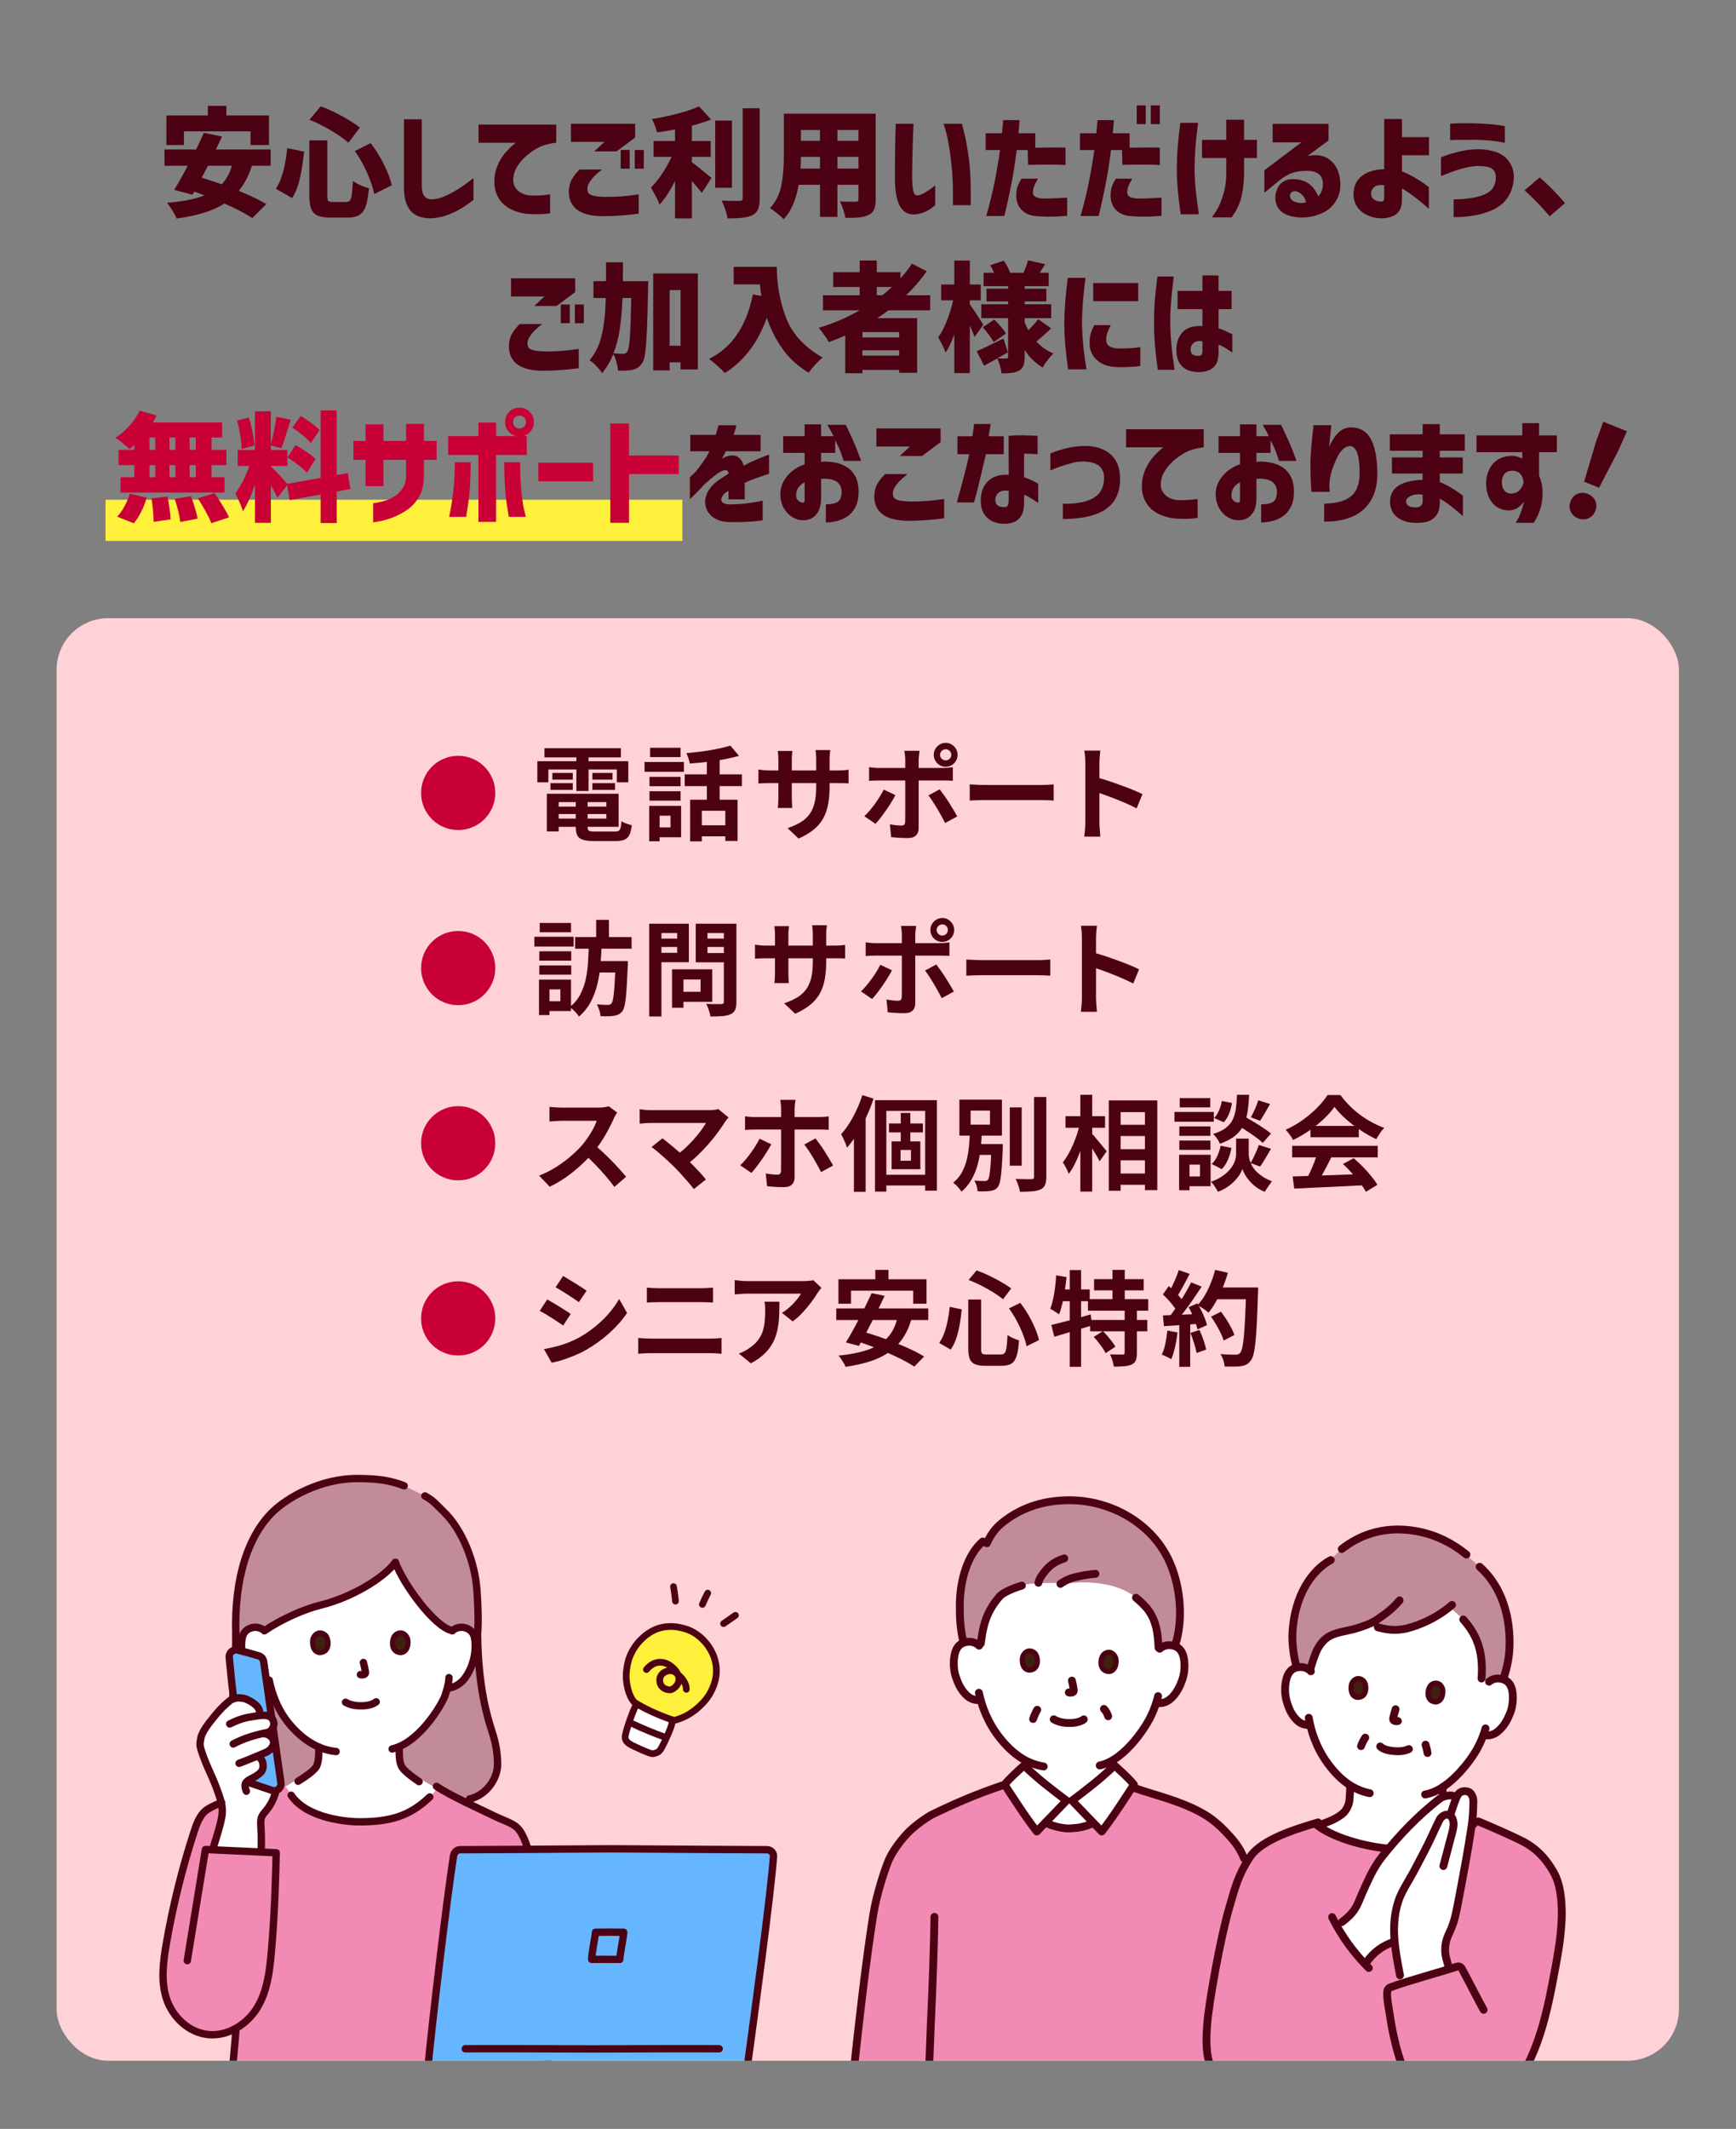<?xml version="1.0" encoding="UTF-8"?>
<svg xmlns="http://www.w3.org/2000/svg" xmlns:xlink="http://www.w3.org/1999/xlink" viewBox="0 0 337.073 413.232">
<rect x="0" y="0" width="337.073" height="413.232" fill="#808080" stroke="none"/>
<defs>
<clipPath id="c">
<rect x="24.719" y="280" width="137.66" height="120" fill="none"/>
</clipPath>
<clipPath id="g">
<rect x="146.247" y="280" width="163.471" height="120" fill="none"/>
</clipPath>
</defs>
<g>
<rect x="10.99" y="120" width="315" height="280" rx="10" ry="10" fill="#ffd2d7"/>
<g>
<path d="M81.763,153.912c0-.992.187-1.925.561-2.8.373-.875.888-1.64,1.544-2.296.655-.656,1.421-1.171,2.296-1.544.874-.373,1.808-.561,2.8-.561s1.925.188,2.8.561,1.641.888,2.296,1.544c.656.656,1.171,1.421,1.544,2.296.374.875.561,1.808.561,2.8s-.187,1.926-.561,2.8c-.373.875-.888,1.641-1.544,2.296-.655.656-1.421,1.171-2.296,1.544-.875.374-1.808.561-2.8.561s-1.926-.187-2.8-.561c-.875-.373-1.641-.888-2.296-1.544-.656-.655-1.171-1.421-1.544-2.296-.374-.874-.561-1.808-.561-2.8Z" fill="#c90035"/>
<path d="M104.334,147.752h17.66v4.1h-2.22v-2.5h-13.3v2.5h-2.141v-4.1ZM105.714,145.231h14.841v1.78h-14.841v-1.78ZM106.174,154.071h2.301v7.32h-2.301v-7.32ZM106.874,152.012h4.34v1.32h-4.34v-1.32ZM107.254,150.031h3.96v1.301h-3.96v-1.301ZM107.374,154.071h12.74v6.421h-12.74v-1.601h10.36v-3.2h-10.36v-1.62ZM107.374,156.571h11.34v1.44h-11.34v-1.44ZM111.794,154.972h2.301v5.58c0,.373.09.61.27.71s.57.15,1.17.15h3.82c.333,0,.586-.047.76-.141.173-.093.3-.286.38-.58.08-.293.141-.72.18-1.279.24.159.557.313.95.46s.743.246,1.05.3c-.093.8-.246,1.423-.46,1.87-.213.446-.529.76-.949.939-.42.181-.997.271-1.73.271h-4.2c-.906,0-1.62-.08-2.14-.24-.521-.16-.884-.434-1.09-.82-.207-.387-.311-.926-.311-1.62v-5.6ZM111.914,145.952h2.36v7.579h-2.36v-7.579ZM115.014,150.031h3.92v1.301h-3.92v-1.301ZM115.014,152.012h4.399v1.32h-4.399v-1.32Z" fill="#4c0213"/>
<path d="M125.15,147.912h7.641v1.899h-7.641v-1.899ZM126.051,156.432h2.02v6.86h-2.02v-6.86ZM126.11,150.792h6.04v1.819h-6.04v-1.819ZM126.11,153.592h6.04v1.82h-6.04v-1.82ZM126.23,145.151h5.92v1.801h-5.92v-1.801ZM127.31,156.432h4.94v6.08h-4.94v-1.9h2.88v-2.279h-2.88v-1.9ZM132.951,150.312h11.1v2.28h-11.1v-2.28ZM141.81,144.731l1.681,1.98c-.907.267-1.9.5-2.98.7-1.08.199-2.184.363-3.31.489-1.127.127-2.217.23-3.271.311-.04-.28-.127-.62-.26-1.021-.134-.399-.267-.732-.4-1,.761-.066,1.53-.146,2.311-.239.779-.094,1.546-.203,2.3-.33.753-.127,1.463-.267,2.13-.42s1.267-.311,1.8-.471ZM133.991,155.231h9.22v8h-2.38v-5.859h-4.561v5.939h-2.279v-8.08ZM135.531,160.191h6.439v2.141h-6.439v-2.141ZM137.251,146.611h2.479v9.7h-2.479v-9.7Z" fill="#4c0213"/>
<path d="M147.259,149.372c.134.013.307.036.521.069.213.034.46.061.74.08.279.021.586.03.92.03h13.12c.532,0,.966-.013,1.3-.04.333-.026.633-.06.899-.1v2.659c-.213-.026-.5-.043-.859-.05-.36-.006-.808-.01-1.34-.01h-13.12c-.334,0-.637.004-.91.01-.273.007-.514.018-.72.03-.207.014-.391.026-.551.04v-2.72ZM153.859,145.771c-.027.188-.054.438-.08.75-.027.313-.04.664-.04,1.05v7.16c0,.294.007.577.02.851.014.273.023.513.03.72s.017.384.03.53h-2.8c.026-.146.046-.323.06-.53.013-.207.026-.446.04-.72.013-.273.02-.557.02-.851v-7.16c0-.293-.01-.593-.029-.899-.021-.307-.05-.606-.09-.9h2.84ZM161.079,152.672c0,1.24-.09,2.363-.27,3.37-.181,1.007-.49,1.92-.931,2.739-.439.82-1.053,1.558-1.84,2.211-.787.652-1.78,1.246-2.979,1.779l-2.141-2.02c.96-.333,1.79-.707,2.49-1.12s1.276-.923,1.729-1.53c.453-.606.79-1.34,1.011-2.2.22-.859.33-1.902.33-3.13v-5.319c0-.413-.014-.777-.04-1.091-.027-.312-.054-.569-.08-.77h2.859c-.026.2-.057.457-.09.77-.033.313-.05.678-.05,1.091v5.22Z" fill="#4c0213"/>
<path d="M173.848,154.332c-.228.453-.5.939-.82,1.46-.32.52-.663,1.04-1.03,1.56-.366.521-.724,1.004-1.069,1.45-.348.447-.66.816-.94,1.11l-2.16-1.48c.333-.307.677-.67,1.03-1.09s.7-.863,1.04-1.33.653-.934.939-1.4c.287-.466.537-.913.75-1.34l2.261,1.061ZM168.748,148.912c.307.04.627.076.96.109s.66.05.98.05h12.34c.28,0,.61-.013.99-.04.38-.026.71-.06.99-.1v2.62c-.308-.026-.641-.043-1-.05-.36-.007-.681-.01-.961-.01h-12.359c-.294,0-.617.007-.97.02-.354.014-.678.033-.971.06v-2.659ZM178.548,145.731c-.013.094-.033.247-.06.46-.026.214-.054.438-.08.67-.026.233-.04.438-.04.61v13.32c0,.573-.17,1.029-.51,1.37-.34.34-.863.51-1.57.51-.359,0-.727-.007-1.1-.021-.374-.013-.74-.033-1.101-.06-.359-.027-.713-.061-1.06-.1l-.24-2.48c.427.08.844.14,1.25.18.407.04.73.061.971.061.266,0,.453-.057.56-.17s.167-.297.18-.551c0-.119.003-.38.011-.779.006-.4.01-.873.01-1.42v-9.86c0-.267-.021-.583-.061-.95-.04-.366-.08-.63-.12-.79h2.96ZM182.448,153.212c.253.319.537.7.85,1.14.313.44.631.91.95,1.41.32.5.62.987.9,1.46.28.474.52.89.72,1.25l-2.359,1.28c-.214-.427-.457-.887-.73-1.38s-.557-.987-.85-1.48c-.294-.493-.584-.956-.87-1.39-.287-.434-.55-.804-.79-1.11l2.18-1.18ZM181.308,146.512c0-.427.103-.813.31-1.16s.486-.626.84-.84c.354-.213.743-.32,1.17-.32s.813.107,1.16.32c.347.214.623.493.83.84s.311.733.311,1.16-.104.816-.311,1.17-.483.634-.83.84c-.347.207-.733.311-1.16.311s-.816-.104-1.17-.311c-.354-.206-.633-.486-.84-.84s-.31-.743-.31-1.17ZM182.528,146.512c0,.307.106.563.32.77.213.207.473.311.779.311.294,0,.547-.104.761-.311.213-.206.319-.463.319-.77,0-.293-.106-.547-.319-.76-.214-.213-.467-.32-.761-.32-.307,0-.566.107-.779.32-.214.213-.32.467-.32.76Z" fill="#4c0213"/>
<path d="M188.288,152.252c.24.014.547.029.92.05.373.02.764.037,1.17.05.407.014.783.021,1.13.021h10.74c.467,0,.907-.017,1.32-.051.413-.032.753-.056,1.02-.069v3.14c-.227-.013-.566-.033-1.02-.06-.453-.027-.894-.04-1.32-.04h-10.74c-.573,0-1.159.01-1.76.029-.6.021-1.087.044-1.46.07v-3.14Z" fill="#4c0213"/>
<path d="M210.731,159.592v-11.5c0-.347-.018-.747-.05-1.2-.034-.453-.084-.853-.15-1.2h3.12c-.04.348-.08.73-.12,1.15s-.061.837-.061,1.25v11.5c0,.187.007.45.021.79.013.34.04.689.08,1.05s.066.68.08.96h-3.12c.053-.399.1-.867.14-1.399.04-.533.061-1,.061-1.4ZM212.871,150.872c.667.173,1.413.396,2.24.67.826.273,1.66.563,2.5.87s1.63.609,2.37.909c.739.301,1.356.577,1.85.83l-1.14,2.761c-.561-.294-1.181-.591-1.86-.891s-1.37-.59-2.07-.87c-.699-.279-1.387-.54-2.06-.779-.674-.24-1.283-.453-1.83-.641v-2.859Z" fill="#4c0213"/>
<path d="M81.763,187.912c0-.992.187-1.925.561-2.8.373-.875.888-1.64,1.544-2.296.655-.656,1.421-1.171,2.296-1.544.874-.373,1.808-.561,2.8-.561s1.925.188,2.8.561,1.641.888,2.296,1.544c.656.656,1.171,1.421,1.544,2.296.374.875.561,1.808.561,2.8s-.187,1.926-.561,2.8c-.373.875-.888,1.641-1.544,2.296-.655.656-1.421,1.171-2.296,1.544-.875.374-1.808.561-2.8.561s-1.926-.187-2.8-.561c-.875-.373-1.641-.888-2.296-1.544-.656-.655-1.171-1.421-1.544-2.296-.374-.874-.561-1.808-.561-2.8Z" fill="#c90035"/>
<path d="M103.754,181.832h7.62v1.899h-7.62v-1.899ZM104.654,190.151h2.04v6.88h-2.04v-6.88ZM104.714,184.651h6.2v1.82h-6.2v-1.82ZM104.714,187.392h6.2v1.8h-6.2v-1.8ZM104.794,179.151h6.08v1.801h-6.08v-1.801ZM105.814,190.151h5.06v6.101h-5.06v-1.9h3v-2.3h-3v-1.9ZM114.334,183.492h2.48c-.04,1.267-.117,2.547-.23,3.84s-.316,2.547-.609,3.76c-.294,1.213-.724,2.35-1.29,3.41-.567,1.06-1.323,2.003-2.271,2.83-.187-.32-.45-.653-.79-1-.34-.348-.67-.634-.989-.86.866-.693,1.543-1.503,2.029-2.43s.844-1.92,1.07-2.98c.227-1.06.373-2.149.439-3.27.067-1.12.12-2.221.16-3.3ZM111.674,181.892h10.961v2.26h-10.961v-2.26ZM115.595,186.552h4.88v2.22h-4.88v-2.22ZM115.754,178.552h2.48v4.38h-2.48v-4.38ZM119.514,186.552h2.399v.6c0,.16-.007.287-.02.38-.067,1.44-.13,2.674-.19,3.7-.06,1.027-.127,1.88-.2,2.561-.073.68-.166,1.22-.279,1.62-.113.399-.244.692-.391.88-.239.293-.489.5-.75.62-.26.119-.557.206-.89.26-.294.053-.674.083-1.14.09-.467.007-.954-.004-1.46-.03-.014-.333-.087-.717-.221-1.149-.133-.434-.3-.811-.5-1.13.453.04.87.066,1.25.079.38.014.677.021.891.021.159,0,.293-.021.399-.06.106-.04.213-.113.32-.221.133-.16.246-.517.34-1.069.093-.554.177-1.374.25-2.46.073-1.087.137-2.511.19-4.271v-.42Z" fill="#4c0213"/>
<path d="M126.049,179.292h2.381v18.02h-2.381v-18.02ZM127.229,182.191h5v1.62h-5v-1.62ZM127.409,179.292h6.34v7.479h-6.34v-1.819h4.08v-3.841h-4.08v-1.819ZM130.489,188.151h2.22v7.46h-2.22v-7.46ZM131.529,188.151h6.76v6.32h-6.76v-1.96h4.5v-2.38h-4.5v-1.98ZM141.849,179.292v1.819h-4.48v3.881h4.48v1.8h-6.761v-7.5h6.761ZM136.509,182.191h5.04v1.62h-5.04v-1.62ZM140.549,179.292h2.44v15.14c0,.667-.08,1.187-.24,1.561-.16.373-.446.659-.859.859-.428.2-.96.327-1.601.38-.64.054-1.427.08-2.359.08-.014-.24-.067-.507-.16-.8-.094-.293-.193-.59-.301-.89-.106-.301-.227-.557-.359-.771.399.027.8.044,1.2.05.399.007.756.007,1.069,0,.313-.006.537-.01.67-.01.187,0,.317-.036.391-.11.073-.072.109-.196.109-.369v-15.12Z" fill="#4c0213"/>
<path d="M146.598,183.372c.134.013.307.036.521.069.213.034.46.061.74.08.279.021.586.03.92.03h13.12c.532,0,.966-.013,1.3-.04.333-.026.633-.06.899-.1v2.659c-.213-.026-.5-.043-.859-.05-.36-.006-.808-.01-1.34-.01h-13.12c-.334,0-.637.004-.91.01-.273.007-.514.018-.72.03-.207.014-.391.026-.551.04v-2.72ZM153.199,179.771c-.027.188-.054.438-.08.75-.027.313-.04.664-.04,1.05v7.16c0,.294.007.577.02.851.014.273.023.513.03.72s.017.384.03.53h-2.8c.026-.146.046-.323.06-.53.013-.207.026-.446.04-.72.013-.273.02-.557.02-.851v-7.16c0-.293-.01-.593-.029-.899-.021-.307-.05-.606-.09-.9h2.84ZM160.419,186.672c0,1.24-.09,2.363-.27,3.37-.181,1.007-.49,1.92-.931,2.739-.439.82-1.053,1.558-1.84,2.211-.787.652-1.78,1.246-2.979,1.779l-2.141-2.02c.96-.333,1.79-.707,2.49-1.12s1.276-.923,1.729-1.53c.453-.606.79-1.34,1.011-2.2.22-.859.33-1.902.33-3.13v-5.319c0-.413-.014-.777-.04-1.091-.027-.312-.054-.569-.08-.77h2.859c-.026.2-.057.457-.09.77-.033.313-.05.678-.05,1.091v5.22Z" fill="#4c0213"/>
<path d="M173.189,188.332c-.228.453-.5.939-.82,1.46-.32.52-.663,1.04-1.03,1.56-.366.521-.724,1.004-1.069,1.45-.348.447-.66.816-.94,1.11l-2.16-1.48c.333-.307.677-.67,1.03-1.09s.7-.863,1.04-1.33.653-.934.939-1.4c.287-.466.537-.913.75-1.34l2.261,1.061ZM168.089,182.912c.307.04.627.076.96.109s.66.05.98.05h12.34c.28,0,.61-.013.99-.04.38-.026.71-.06.99-.1v2.62c-.308-.026-.641-.043-1-.05-.36-.007-.681-.01-.961-.01h-12.359c-.294,0-.617.007-.97.02-.354.014-.678.033-.971.06v-2.659ZM177.888,179.731c-.013.094-.033.247-.06.46-.026.214-.054.438-.08.67-.026.233-.04.438-.04.61v13.32c0,.573-.17,1.029-.51,1.37-.34.34-.863.51-1.57.51-.359,0-.727-.007-1.1-.021-.374-.013-.74-.033-1.101-.06-.359-.027-.713-.061-1.06-.1l-.24-2.48c.427.08.844.14,1.25.18.407.04.73.061.971.061.266,0,.453-.057.56-.17s.167-.297.18-.551c0-.119.003-.38.011-.779.006-.4.01-.873.01-1.42v-9.86c0-.267-.021-.583-.061-.95-.04-.366-.08-.63-.12-.79h2.96ZM181.789,187.212c.253.319.537.7.85,1.14.313.44.631.91.95,1.41.32.5.62.987.9,1.46.28.474.52.89.72,1.25l-2.359,1.28c-.214-.427-.457-.887-.73-1.38s-.557-.987-.85-1.48c-.294-.493-.584-.956-.87-1.39-.287-.434-.55-.804-.79-1.11l2.18-1.18ZM180.649,180.512c0-.427.103-.813.31-1.16s.486-.626.84-.84c.354-.213.743-.32,1.17-.32s.813.107,1.16.32c.347.214.623.493.83.84s.311.733.311,1.16-.104.816-.311,1.17-.483.634-.83.84c-.347.207-.733.311-1.16.311s-.816-.104-1.17-.311c-.354-.206-.633-.486-.84-.84s-.31-.743-.31-1.17ZM181.869,180.512c0,.307.106.563.32.77.213.207.473.311.779.311.294,0,.547-.104.761-.311.213-.206.319-.463.319-.77,0-.293-.106-.547-.319-.76-.214-.213-.467-.32-.761-.32-.307,0-.566.107-.779.32-.214.213-.32.467-.32.76Z" fill="#4c0213"/>
<path d="M187.629,186.252c.24.014.547.029.92.05.373.02.764.037,1.17.05.407.014.783.021,1.13.021h10.74c.467,0,.907-.017,1.32-.051.413-.032.753-.056,1.02-.069v3.14c-.227-.013-.566-.033-1.02-.06-.453-.027-.894-.04-1.32-.04h-10.74c-.573,0-1.159.01-1.76.029-.6.021-1.087.044-1.46.07v-3.14Z" fill="#4c0213"/>
<path d="M210.071,193.592v-11.5c0-.347-.018-.747-.05-1.2-.034-.453-.084-.853-.15-1.2h3.12c-.04.348-.08.73-.12,1.15s-.061.837-.061,1.25v11.5c0,.187.007.45.021.79.013.34.04.689.08,1.05s.066.68.08.96h-3.12c.053-.399.1-.867.14-1.399.04-.533.061-1,.061-1.4ZM212.211,184.872c.667.173,1.413.396,2.24.67.826.273,1.66.563,2.5.87s1.63.609,2.37.909c.739.301,1.356.577,1.85.83l-1.14,2.761c-.561-.294-1.181-.591-1.86-.891s-1.37-.59-2.07-.87c-.699-.279-1.387-.54-2.06-.779-.674-.24-1.283-.453-1.83-.641v-2.859Z" fill="#4c0213"/>
<path d="M81.763,221.912c0-.992.187-1.925.561-2.8.373-.875.888-1.64,1.544-2.296.655-.656,1.421-1.171,2.296-1.544.874-.373,1.808-.561,2.8-.561s1.925.188,2.8.561,1.641.888,2.296,1.544c.656.656,1.171,1.421,1.544,2.296.374.875.561,1.808.561,2.8s-.187,1.926-.561,2.8c-.373.875-.888,1.641-1.544,2.296-.655.656-1.421,1.171-2.296,1.544-.875.374-1.808.561-2.8.561s-1.926-.187-2.8-.561c-.875-.373-1.641-.888-2.296-1.544-.656-.655-1.171-1.421-1.544-2.296-.374-.874-.561-1.808-.561-2.8Z" fill="#c90035"/>
<path d="M119.834,215.952c-.08.119-.196.307-.35.56-.153.254-.271.487-.35.7-.28.627-.624,1.327-1.03,2.1-.407.773-.867,1.55-1.38,2.33-.514.78-1.058,1.51-1.63,2.19-.747.84-1.57,1.67-2.471,2.489-.899.82-1.847,1.574-2.84,2.261s-2.01,1.276-3.05,1.77l-2.061-2.16c1.08-.413,2.127-.933,3.141-1.56,1.013-.627,1.953-1.307,2.82-2.04.866-.733,1.612-1.446,2.239-2.14.44-.507.856-1.047,1.25-1.62s.743-1.144,1.05-1.71c.307-.567.533-1.091.681-1.57h-6.78c-.28,0-.573.01-.88.03-.307.02-.597.04-.87.06-.273.021-.483.037-.63.05v-2.84c.2.014.446.033.74.061.293.026.59.047.89.06.3.014.55.021.75.021h7.061c.439,0,.843-.027,1.21-.08.366-.054.649-.113.85-.181l1.64,1.221ZM115.354,222.172c.52.413,1.073.894,1.66,1.439.586.547,1.166,1.114,1.739,1.7.573.587,1.104,1.15,1.591,1.69.486.54.896,1.01,1.229,1.41l-2.28,1.979c-.493-.68-1.057-1.387-1.689-2.12-.634-.732-1.3-1.463-2-2.189s-1.41-1.417-2.13-2.07l1.88-1.84Z" fill="#4c0213"/>
<path d="M141.462,216.912c-.146.159-.276.307-.39.439-.113.134-.21.267-.29.4-.399.64-.873,1.333-1.42,2.08-.547.746-1.153,1.5-1.82,2.26s-1.37,1.493-2.109,2.2c-.74.707-1.504,1.347-2.29,1.92l-1.98-1.86c.667-.453,1.297-.956,1.891-1.51.593-.553,1.146-1.116,1.659-1.69.514-.573.971-1.133,1.37-1.68.4-.547.733-1.047,1-1.5h-10.58c-.267,0-.55.007-.85.021-.3.013-.583.033-.85.06-.268.026-.467.047-.601.06v-2.8c.173.014.396.04.67.08s.557.067.851.08c.293.014.553.021.779.021h11.101c.786,0,1.406-.073,1.859-.221l2,1.641ZM130.902,226.492c-.293-.294-.63-.617-1.01-.971-.38-.353-.773-.71-1.181-1.069-.406-.36-.8-.697-1.18-1.011-.38-.312-.724-.576-1.03-.79l2.12-1.699c.267.199.583.446.95.739.366.294.757.613,1.17.96.413.348.833.707,1.26,1.08.427.374.834.74,1.221,1.101.439.427.896.887,1.37,1.38.473.493.926.974,1.359,1.439.434.467.804.9,1.11,1.301l-2.34,1.859c-.28-.373-.637-.81-1.07-1.31s-.89-1.017-1.37-1.55c-.479-.533-.939-1.021-1.38-1.46Z" fill="#4c0213"/>
<path d="M149.762,222.111c-.24.44-.521.92-.84,1.44-.32.52-.664,1.04-1.03,1.56-.367.521-.724,1.004-1.07,1.45-.347.447-.653.817-.92,1.11l-2.18-1.48c.333-.307.677-.67,1.03-1.09.353-.42.699-.863,1.04-1.33.34-.467.652-.933.939-1.399s.537-.913.75-1.341l2.28,1.08ZM144.663,216.691c.293.027.609.058.949.09.34.034.663.051.971.051h12.34c.279,0,.613-.014,1-.04s.713-.061.979-.101v2.62c-.307-.026-.64-.043-1-.05-.359-.007-.68-.01-.96-.01h-12.359c-.294,0-.617.007-.971.02-.354.014-.67.033-.949.061v-2.641ZM154.463,213.492c-.014.093-.037.246-.07.46-.033.213-.06.439-.08.68-.02.24-.03.439-.03.6v13.32c0,.573-.17,1.03-.51,1.37s-.87.51-1.59.51c-.36,0-.727-.007-1.1-.02-.374-.014-.74-.034-1.101-.061-.359-.026-.707-.06-1.04-.1l-.26-2.48c.44.08.86.141,1.26.181.4.04.727.06.98.06.253,0,.433-.057.54-.17.106-.113.166-.297.18-.55,0-.12.003-.38.01-.78s.011-.873.011-1.42v-9.86c0-.267-.021-.58-.061-.939-.04-.36-.073-.627-.1-.8h2.96ZM158.343,220.972c.253.32.536.7.85,1.14.313.44.63.91.95,1.41s.62.987.9,1.46c.279.474.52.891.72,1.25l-2.34,1.28c-.214-.427-.457-.887-.73-1.38s-.557-.986-.85-1.48c-.294-.493-.587-.956-.88-1.39-.294-.434-.561-.803-.8-1.11l2.18-1.18Z" fill="#4c0213"/>
<path d="M167.437,212.571l2.18.681c-.373,1.146-.83,2.303-1.37,3.47s-1.13,2.267-1.77,3.3c-.641,1.033-1.313,1.95-2.021,2.75-.054-.2-.146-.467-.28-.8-.133-.333-.279-.667-.439-1s-.3-.606-.42-.82c.56-.612,1.097-1.326,1.609-2.14.514-.813.983-1.684,1.41-2.61.427-.926.793-1.87,1.101-2.83ZM165.797,218.071l2.261-2.26.02.021v15.5h-2.28v-13.261ZM169.897,213.552h12.02v17.56h-2.28v-15.479h-7.539v15.66h-2.2v-17.74ZM171.037,228.031h9.7v2.08h-9.7v-2.08ZM172.617,218.071h6.58v1.74h-6.58v-1.74ZM173.117,221.552h5.58v5.4h-5.58v-5.4ZM174.857,223.212v2.1h2.02v-2.1h-2.02ZM174.897,216.031h1.859v6.44h-1.859v-6.44Z" fill="#4c0213"/>
<path d="M188.322,219.792h2.34c-.053,1.053-.14,2.116-.26,3.189s-.316,2.113-.59,3.12-.66,1.953-1.16,2.84-1.156,1.677-1.97,2.37c-.174-.293-.413-.606-.72-.939-.308-.334-.607-.601-.9-.801.72-.572,1.286-1.239,1.7-2,.413-.76.727-1.572.939-2.439.214-.866.36-1.753.44-2.66.08-.906.14-1.8.18-2.68ZM186.282,213.452h8.261v6.979h-8.261v-6.979ZM188.463,215.571v2.74h3.76v-2.74h-3.76ZM188.963,222.071h4.6v2.101h-4.6v-2.101ZM192.503,222.071h2.22c-.014.228-.021.41-.021.551v.33c-.066,1.613-.14,2.93-.22,3.949-.08,1.021-.177,1.801-.29,2.341-.113.539-.264.93-.45,1.17-.199.253-.42.433-.659.54-.24.106-.521.18-.841.22-.267.04-.62.066-1.06.08-.44.013-.894.006-1.36-.021-.013-.319-.08-.677-.2-1.069-.119-.394-.267-.73-.439-1.011.413.04.803.067,1.17.08.366.014.637.021.81.021.147,0,.271-.017.37-.05.101-.033.197-.104.29-.21.12-.134.221-.431.3-.891.08-.46.153-1.146.221-2.06.066-.913.12-2.117.16-3.61v-.36ZM196.062,214.952h2.32v11.319h-2.32v-11.319ZM200.782,212.932h2.38v15.46c0,.707-.083,1.247-.25,1.62-.166.373-.456.66-.869.86-.414.187-.954.31-1.62.37-.667.06-1.46.09-2.38.09-.027-.24-.087-.511-.181-.811-.093-.3-.196-.6-.31-.899-.113-.301-.23-.557-.351-.771.653.014,1.273.023,1.86.03s.98.01,1.18.01c.187,0,.323-.036.41-.11.087-.072.13-.203.13-.39v-15.46Z" fill="#4c0213"/>
<path d="M209.648,218.191l1.42.5c-.16.813-.36,1.65-.6,2.511-.24.859-.514,1.699-.82,2.52s-.641,1.587-1,2.3c-.36.714-.74,1.323-1.141,1.83-.106-.333-.273-.717-.5-1.149-.227-.434-.439-.797-.64-1.091.36-.439.707-.953,1.04-1.54.333-.586.644-1.21.93-1.869.287-.66.544-1.334.771-2.021s.406-1.35.54-1.99ZM206.888,216.651h7.68v2.261h-7.68v-2.261ZM209.768,212.512h2.3v18.78h-2.3v-18.78ZM211.908,219.952c.146.133.36.363.64.689.28.327.577.684.891,1.07.312.387.606.743.88,1.069.273.327.463.558.57.69l-1.381,1.94c-.146-.294-.333-.641-.56-1.04-.227-.4-.474-.807-.74-1.221-.267-.413-.523-.807-.77-1.18-.247-.373-.457-.687-.63-.94l1.1-1.079ZM215.288,213.592h9.42v17.42h-2.399v-15.14h-4.721v15.26h-2.3v-17.54ZM216.429,218.332h7.159v2.18h-7.159v-2.18ZM216.429,223.071h7.159v2.16h-7.159v-2.16ZM216.429,227.792h7.159v2.18h-7.159v-2.18Z" fill="#4c0213"/>
<path d="M228.044,215.832h7.641v1.899h-7.641v-1.899ZM228.944,224.151h2.02v6.88h-2.02v-6.88ZM228.984,218.651h6.04v1.82h-6.04v-1.82ZM228.984,221.392h6.04v1.8h-6.04v-1.8ZM229.064,213.151h5.92v1.801h-5.92v-1.801ZM230.024,224.151h5.04v6.101h-5.04v-1.9h2.979v-2.3h-2.979v-1.9ZM241.264,221.012h1.199v3.04c0,.267.04.573.12.92s.217.717.41,1.11.463.779.811,1.16c.347.38.779.746,1.3,1.1.52.354,1.14.67,1.859.95-.199.279-.439.62-.72,1.02-.28.4-.5.74-.66,1.021-.627-.24-1.189-.547-1.689-.92-.5-.374-.931-.771-1.29-1.19-.36-.42-.653-.833-.88-1.24-.228-.406-.387-.763-.48-1.069-.106.307-.283.659-.53,1.06-.246.4-.569.81-.97,1.23-.399.42-.87.812-1.41,1.18-.54.366-1.156.683-1.85.95-.094-.188-.217-.403-.37-.65s-.316-.486-.49-.72c-.173-.233-.333-.431-.479-.59.772-.267,1.437-.58,1.99-.94.553-.36,1.017-.736,1.39-1.13s.67-.786.89-1.18c.221-.394.373-.771.46-1.13.087-.36.13-.674.13-.94v-3.04h1.261ZM237.004,222.392l2.101.42c-.134.773-.357,1.53-.67,2.271-.313.739-.717,1.356-1.21,1.85l-1.96-1c.426-.373.79-.887,1.09-1.54s.517-1.32.649-2ZM240.184,212.512h2.359c-.053,1.2-.156,2.293-.31,3.28-.153.986-.42,1.87-.8,2.649-.38.78-.934,1.464-1.66,2.051-.727.586-1.697,1.093-2.91,1.52-.106-.293-.293-.63-.56-1.01-.268-.38-.527-.677-.78-.891,1.053-.319,1.88-.71,2.479-1.17.601-.46,1.051-1,1.351-1.62.3-.619.503-1.326.609-2.119.107-.794.181-1.69.221-2.69ZM237.244,213.712l1.96.38c-.093.68-.273,1.36-.54,2.04s-.62,1.247-1.06,1.7l-1.86-.82c.36-.36.673-.847.94-1.46.267-.613.453-1.227.56-1.84ZM239.885,218.132l1.479-1.58c.573.32,1.203.687,1.89,1.1.687.414,1.347.83,1.98,1.25.633.42,1.15.797,1.55,1.13l-1.6,1.82c-.36-.359-.847-.76-1.46-1.2-.613-.439-1.261-.88-1.94-1.319-.68-.44-1.313-.84-1.899-1.2ZM244.425,222.252l2.359.74c-.359.613-.724,1.233-1.09,1.859-.367.627-.71,1.153-1.03,1.58l-1.859-.68c.199-.32.399-.684.6-1.09.2-.407.39-.823.57-1.25.18-.427.33-.813.45-1.16ZM244.304,213.571l2.3.721c-.334.6-.67,1.189-1.01,1.77-.341.58-.65,1.077-.931,1.49l-1.8-.68c.173-.294.354-.634.54-1.021s.36-.78.521-1.18c.159-.4.286-.767.38-1.101Z" fill="#4c0213"/>
<path d="M259.113,214.852c-.534.76-1.221,1.537-2.061,2.33-.84.794-1.773,1.544-2.8,2.25-1.027.707-2.094,1.327-3.2,1.86-.08-.2-.203-.424-.37-.67-.167-.247-.34-.487-.52-.721-.181-.232-.357-.437-.53-.609,1.146-.507,2.246-1.137,3.3-1.891,1.054-.753,1.997-1.553,2.83-2.399s1.497-1.663,1.99-2.45h2.52c.533.733,1.127,1.427,1.78,2.08.653.653,1.347,1.25,2.08,1.79s1.49,1.02,2.27,1.439c.78.42,1.57.777,2.37,1.07-.293.294-.573.64-.84,1.04s-.507.78-.72,1.14c-1-.466-2.014-1.04-3.04-1.72-1.027-.68-1.983-1.413-2.87-2.2-.887-.786-1.617-1.566-2.189-2.34ZM250.892,222.412h16.62v2.239h-16.62v-2.239ZM250.993,228.352c1.187-.04,2.562-.083,4.13-.13,1.566-.047,3.213-.104,4.939-.17s3.431-.133,5.11-.2l-.08,2.2c-1.627.093-3.276.177-4.95.25-1.673.073-3.264.146-4.77.22-1.507.073-2.867.137-4.08.19l-.3-2.36ZM255.772,223.872l2.74.739c-.307.627-.63,1.264-.97,1.91-.34.647-.674,1.264-1,1.851-.327.587-.637,1.106-.93,1.56l-2.101-.7c.267-.493.547-1.05.84-1.67s.563-1.253.811-1.899c.246-.646.45-1.243.609-1.79ZM254.453,218.552h9.38v2.2h-9.38v-2.2ZM260.753,225.932l2.1-1.12c.601.521,1.193,1.08,1.78,1.681.587.6,1.127,1.203,1.62,1.81s.893,1.163,1.2,1.67l-2.24,1.36c-.267-.507-.644-1.077-1.13-1.71-.487-.634-1.021-1.277-1.601-1.931-.58-.652-1.156-1.239-1.729-1.76Z" fill="#4c0213"/>
<path d="M81.763,255.912c0-.992.187-1.925.561-2.8.373-.875.888-1.64,1.544-2.296.655-.656,1.421-1.171,2.296-1.544.874-.373,1.808-.561,2.8-.561s1.925.188,2.8.561,1.641.888,2.296,1.544c.656.656,1.171,1.421,1.544,2.296.374.875.561,1.808.561,2.8s-.187,1.926-.561,2.8c-.373.875-.888,1.641-1.544,2.296-.655.656-1.421,1.171-2.296,1.544-.875.374-1.808.561-2.8.561s-1.926-.187-2.8-.561c-.875-.373-1.641-.888-2.296-1.544-.656-.655-1.171-1.421-1.544-2.296-.374-.874-.561-1.808-.561-2.8Z" fill="#c90035"/>
<path d="M106.254,252.231c.334.188.71.403,1.131.65.42.247.843.503,1.27.77.427.268.83.521,1.21.761.38.239.696.453.95.64l-1.46,2.24c-.294-.2-.627-.424-1-.67-.374-.247-.771-.507-1.19-.78s-.833-.53-1.24-.771c-.406-.239-.783-.446-1.13-.619l1.46-2.221ZM105.614,261.872c.76-.134,1.523-.297,2.29-.49s1.533-.437,2.3-.73c.767-.293,1.51-.633,2.23-1.02,1.133-.64,2.189-1.36,3.17-2.16.979-.8,1.859-1.653,2.64-2.56.78-.907,1.437-1.834,1.97-2.78l1.54,2.72c-.933,1.387-2.083,2.693-3.449,3.92-1.367,1.228-2.87,2.313-4.511,3.26-.68.388-1.423.747-2.229,1.08-.807.334-1.601.623-2.38.87-.78.247-1.471.424-2.07.53l-1.5-2.64ZM109.334,247.672c.32.187.687.406,1.101.66.413.253.836.513,1.27.779.434.268.84.523,1.22.771.381.247.703.463.971.649l-1.5,2.221c-.268-.2-.594-.427-.98-.681-.387-.253-.787-.513-1.2-.779s-.823-.523-1.229-.771c-.407-.246-.777-.463-1.11-.649l1.46-2.2Z" fill="#4c0213"/>
<path d="M123.921,259.712c.4.026.816.054,1.25.08s.851.04,1.25.04h11.48c.347,0,.717-.011,1.109-.03.394-.021.757-.05,1.091-.09v3.06c-.348-.04-.728-.069-1.141-.09-.413-.02-.767-.03-1.06-.03h-11.48c-.399,0-.823.011-1.27.03-.447.021-.857.05-1.23.09v-3.06ZM125.601,249.932c.359.04.756.07,1.189.09.434.021.816.03,1.15.03h8.279c.4,0,.801-.013,1.2-.04.4-.026.74-.053,1.021-.08v2.9c-.28-.014-.634-.03-1.061-.051-.427-.02-.813-.029-1.16-.029h-8.26c-.387,0-.793.007-1.22.02-.427.014-.807.033-1.14.061v-2.9Z" fill="#4c0213"/>
<path d="M159.494,249.972c-.106.134-.239.304-.399.51-.16.207-.287.384-.38.53-.308.52-.714,1.117-1.221,1.79-.507.674-1.066,1.34-1.68,2s-1.247,1.224-1.9,1.69l-2.079-1.66c.399-.24.793-.521,1.18-.84.387-.32.743-.657,1.07-1.011.326-.353.612-.689.859-1.01s.437-.606.57-.86h-10.42c-.414,0-.807.014-1.181.04-.373.027-.793.061-1.26.101v-2.78c.387.054.787.1,1.2.14s.826.061,1.24.061h10.78c.187,0,.413-.007.68-.021.267-.013.53-.033.79-.06s.45-.061.569-.1l1.58,1.479ZM151.335,252.672c0,.986-.021,1.939-.061,2.859-.04.921-.149,1.804-.33,2.65-.18.847-.467,1.65-.859,2.41-.394.76-.938,1.479-1.631,2.16-.693.68-1.579,1.307-2.659,1.88l-2.341-1.9c.32-.106.66-.25,1.021-.43s.72-.403,1.08-.67c.64-.44,1.156-.906,1.55-1.4.394-.493.696-1.029.91-1.609.213-.58.36-1.214.439-1.9.08-.687.12-1.437.12-2.25,0-.307-.007-.604-.02-.89-.014-.287-.054-.59-.12-.91h2.9Z" fill="#4c0213"/>
<path d="M162.375,253.972h17.86v2.26h-17.86v-2.26ZM162.795,248.312h17.1v4.74h-2.58v-2.521h-12.079v2.521h-2.44v-4.74ZM174.295,255.592l2.7.34c-.427,1.547-1.017,2.857-1.771,3.93-.753,1.074-1.66,1.971-2.72,2.69s-2.283,1.297-3.67,1.729c-1.387.434-2.94.777-4.66,1.03-.066-.2-.18-.437-.34-.71s-.33-.543-.51-.81c-.181-.268-.351-.487-.511-.66,2.188-.213,4.07-.587,5.65-1.12s2.856-1.313,3.83-2.34c.973-1.026,1.64-2.387,2-4.08ZM169.235,251.012l2.54.52c-.388.813-.797,1.657-1.23,2.53-.434.874-.87,1.743-1.31,2.61-.44.867-.87,1.689-1.29,2.47s-.811,1.483-1.17,2.11l-2.54-.681c.386-.612.796-1.31,1.229-2.09.434-.779.873-1.6,1.32-2.46.446-.859.88-1.72,1.3-2.58.42-.859.803-1.67,1.15-2.43ZM165.735,260.151l1.739-1.68c.974.267,2.011.587,3.11.96s2.193.777,3.28,1.21c1.086.434,2.113.877,3.08,1.33.966.453,1.796.9,2.489,1.34l-1.92,1.96c-.627-.427-1.399-.877-2.319-1.35-.92-.474-1.92-.94-3-1.4s-2.174-.896-3.28-1.31c-1.107-.413-2.167-.767-3.18-1.061ZM169.955,246.492h2.56v3.659h-2.56v-3.659Z" fill="#4c0213"/>
<path d="M184.401,253.672l2.34.479c-.094.92-.22,1.86-.38,2.82s-.38,1.87-.66,2.73c-.28.859-.647,1.616-1.101,2.27l-2.239-1.3c.399-.573.732-1.233,1-1.98.267-.746.486-1.546.66-2.399.173-.854.3-1.727.38-2.62ZM188.001,252.252h2.5v9.54c0,.493.063.803.19.93.126.127.43.19.909.19h2.74c.32,0,.563-.097.73-.29.166-.193.29-.563.37-1.11s.14-1.34.18-2.38c.28.213.64.417,1.08.61.439.193.826.336,1.16.43-.08,1.24-.228,2.224-.44,2.95s-.547,1.239-1,1.54c-.453.3-1.087.449-1.899.449h-3.24c-.854,0-1.518-.104-1.99-.31-.474-.207-.807-.55-1-1.03-.193-.479-.29-1.14-.29-1.979v-9.54ZM188.06,248.452l1.561-1.86c.8.28,1.613.62,2.439,1.02.827.4,1.613.813,2.36,1.24s1.387.84,1.92,1.24l-1.58,2.1c-.52-.426-1.149-.87-1.89-1.33s-1.527-.902-2.36-1.33c-.833-.426-1.649-.786-2.45-1.079ZM195.901,253.972l2.199-1.08c.573.733,1.107,1.527,1.601,2.38.493.854.916,1.7,1.27,2.54s.61,1.607.771,2.3l-2.42,1.2c-.134-.68-.367-1.45-.7-2.31-.334-.86-.733-1.73-1.2-2.61s-.974-1.687-1.52-2.42Z" fill="#4c0213"/>
<path d="M205.069,247.552l2.02.34c-.094.88-.207,1.764-.34,2.65-.134.887-.294,1.724-.48,2.51-.187.787-.399,1.479-.64,2.08-.12-.106-.287-.227-.5-.36-.214-.133-.427-.27-.64-.41-.214-.14-.4-.25-.561-.33.213-.532.396-1.152.55-1.859s.28-1.457.38-2.25c.101-.793.171-1.583.211-2.37ZM204.129,257.172c.653-.146,1.396-.327,2.229-.54.834-.213,1.714-.45,2.641-.71s1.85-.523,2.77-.79l.301,2.12c-1.254.387-2.53.776-3.83,1.17-1.301.394-2.478.743-3.53,1.05l-.58-2.3ZM205.629,250.292h5.96v2.279h-6.42l.46-2.279ZM207.709,246.531h2.2v18.78h-2.2v-18.78ZM211.249,252.172h11.7v2.24h-11.7v-2.24ZM211.669,256.212h11.1v2.2h-11.1v-2.2ZM212.369,259.492l1.779-1.101c.307.294.613.62.921.98.306.359.596.717.869,1.069.273.354.483.677.631.971l-1.9,1.239c-.134-.293-.327-.623-.58-.989-.254-.367-.53-.74-.83-1.12s-.597-.73-.89-1.05ZM212.429,248.292h9.641v2.18h-9.641v-2.18ZM218.369,254.151h2.38v8.48c0,.6-.07,1.073-.21,1.42-.141.347-.41.62-.811.82-.413.173-.906.283-1.479.33-.573.046-1.233.069-1.98.069-.053-.347-.146-.747-.279-1.2-.134-.453-.287-.846-.46-1.18.493.014.979.023,1.46.03.479.007.8.01.96.01.159-.013.27-.04.33-.08.06-.04.09-.126.09-.26v-8.44ZM216.009,246.492h2.38v6.92h-2.38v-6.92Z" fill="#4c0213"/>
<path d="M226.656,258.271l1.98.36c-.107.96-.268,1.907-.48,2.84-.213.934-.46,1.72-.74,2.36-.133-.094-.313-.197-.54-.311s-.456-.223-.689-.33c-.233-.106-.438-.187-.61-.239.293-.601.526-1.317.7-2.15.173-.833.3-1.677.38-2.53ZM225.796,251.271l1.141-1.64c.347.293.706.623,1.08.99.373.366.717.729,1.029,1.09.313.359.551.693.711,1l-1.221,1.859c-.16-.306-.39-.656-.689-1.05-.301-.393-.63-.786-.99-1.18s-.714-.75-1.061-1.07ZM225.796,255.332c.921-.027,2.03-.066,3.33-.12,1.301-.054,2.623-.113,3.971-.181l-.021,1.9c-1.253.094-2.5.184-3.74.271-1.239.087-2.353.156-3.34.21l-.2-2.08ZM228.876,246.531l2.12.74c-.267.521-.547,1.05-.84,1.59s-.58,1.061-.86,1.561c-.279.5-.553.937-.819,1.31l-1.62-.66c.24-.413.486-.883.74-1.409.253-.527.493-1.063.72-1.61s.413-1.053.56-1.521ZM231.276,248.912l2.04.84c-.493.76-1.027,1.557-1.6,2.39-.574.834-1.154,1.63-1.74,2.39-.587.761-1.134,1.428-1.641,2l-1.46-.739c.387-.453.78-.967,1.181-1.54.399-.573.796-1.167,1.189-1.78s.767-1.229,1.12-1.85.656-1.19.91-1.71ZM228.976,256.392h2.12v8.92h-2.12v-8.92ZM230.796,253.731l1.7-.739c.267.439.526.913.78,1.42.253.507.473,1.003.66,1.489.187.487.326.924.42,1.311l-1.84.84c-.08-.373-.207-.81-.38-1.31-.174-.5-.377-1.014-.61-1.54-.233-.527-.477-1.017-.73-1.471ZM231.137,258.731l1.76-.58c.28.601.54,1.254.78,1.96.239.707.413,1.32.52,1.841l-1.86.68c-.093-.533-.253-1.163-.479-1.89s-.467-1.397-.72-2.011ZM235.936,246.492l2.479.56c-.279.987-.616,1.957-1.01,2.91s-.823,1.843-1.29,2.67-.953,1.547-1.46,2.16c-.16-.146-.367-.313-.62-.5s-.52-.367-.8-.54c-.28-.174-.52-.313-.72-.42.52-.533.993-1.163,1.42-1.891.427-.727.81-1.513,1.149-2.359.341-.847.624-1.71.851-2.59ZM235.137,255.571l1.939-.96c.347.454.693.95,1.04,1.49s.66,1.073.94,1.601c.279.526.486,1.003.62,1.43l-2.08,1.08c-.12-.413-.311-.891-.57-1.431-.26-.539-.554-1.09-.88-1.649-.327-.561-.663-1.08-1.01-1.561ZM235.816,249.912h7.18v2.279h-7.18v-2.279ZM241.956,249.912h2.32v.699c0,.174-.007.313-.02.42-.067,2.2-.138,4.07-.211,5.61s-.163,2.811-.27,3.811-.23,1.786-.37,2.359-.316.993-.53,1.26c-.279.387-.569.653-.869.801-.301.146-.664.253-1.091.319-.359.054-.823.08-1.39.08s-1.15-.007-1.75-.02c-.014-.347-.094-.75-.24-1.21s-.333-.863-.56-1.21c.64.053,1.227.087,1.76.1.533.014.927.021,1.18.021.214,0,.384-.027.511-.08.126-.054.25-.141.369-.261.16-.173.301-.526.421-1.06.119-.533.223-1.283.31-2.25s.167-2.184.24-3.65c.073-1.466.137-3.22.189-5.26v-.479Z" fill="#4c0213"/>
</g>
<g>
<g clip-path="url(#c)">
<g>
<g id="d" data-name="group">
<path d="M91.175,349.187c3.217-.701,5.46-3.926,5.437-6.75-.022-2.34-.375-4.147-1.102-6.408-.899-2.802-2.654-8.543-2.792-18.676.265-2.881-0-7.11-.116-8.725-.395-5.541-2.872-11.728-6.436-15.166-1.541-1.487-1.989-2.181-3.666-3.091l-4.026-1.965c-2.478-.955-4.782-1.414-9.13-1.414-7.129,0-13.474,3.673-16.289,6.368-4.635,4.437-7.588,12.513-7.268,23.641.015,8.293-.609,14.368-1.492,17.754-.123.476-.243,1.019-.358,1.602-.64,1.972-.985,4.039-1.023,6.112-.033,1.779.275,3.778,1.697,4.847,1.0.872,2.723,1.928,4.556,1.872l42.008-0Z" fill="#c18b9a"/>
<path d="M87.832,316.531c.562-.508,1.396-.753,2.176-.637s1.489.587,1.846,1.227c.252.449.334.961.38,1.46.171,1.968-.217,3.973-1.109,5.766-.434.874-1.001,1.71-1.788,2.346-.605.482-1.345.84-2.132.961,0,0-.132.02-.365.057-.175.655-.371,1.206-.468,1.499-.639,1.735-4.305,7.869-8.862,9.823-.008,1.229-.035,2.645.397,3.707.326.806,7.849,4.885,9.458,5.972,0,0-6.878,9.085-18.211,9.085s-16.121-9.585-16.121-9.585c1.717-1.065,8.157-4.685,8.476-5.472.42-1.043.401-2.417.394-3.629-2.094-.899-4.011-2.428-5.715-4.468-1.879-2.248-2.93-4.752-3.544-6.948-1.034.031-2.032-.382-2.808-1.001-.787-.637-1.353-1.473-1.788-2.346-.892-1.793-1.28-3.798-1.109-5.766.047-.499.128-1.011.38-1.46.357-.641,1.067-1.111,1.846-1.227s1.613.129,2.176.637c3.425-2.29,7.607-4.149,10.996-4.993,6.062-1.511,12.155-5.238,14.436-8.279,1.521,4.182,7.582,12.566,11.06,13.272" fill="#fff"/>
<path d="M106.833,407.519c-1.111-22.11-2.149-41.331-4.249-48.331-.604-2.013-1.365-3.793-2.372-4.599-1.009-.807-2.68-1.34-3.844-1.902-4.263-2.059-8.94-4.302-11.253-6.223-.124-.099-2.583,7.666-15.166,7.5-12.583-.167-14.505-8.501-15.166-7.833l-11.616,3.698c-1.447.581-3,1.249-3.72,2.092-.904,1.054-1.357,2.366-1.774,3.645-2.314,7.121-4.114,14.392-5.381,21.727-.611,3.547-1.091,7.237.037,10.687,1.125,3.45,4.26,6.618,8.231,6.956,1.876.153,3.694-.343,5.281-1.244-.283,3.799-.901,9.793-1.198,13.828l62.188-.001Z" fill="#f28bb4"/>
<path d="M45.794,317.261c.004,8.208-.622,14.129-1.5,17.493-.123.476-.243,1.019-.358,1.602-.64,1.972-.985,4.039-1.023,6.112-.033,1.779.275,3.778,1.697,4.847,1.0.872,2.723,1.928,4.556,1.872" fill="none" stroke="#4c0213" stroke-linecap="round" stroke-linejoin="round" stroke-width="1.43"/>
<path d="M92.727,317.261c.124,10.23,1.879,15.952,2.782,18.768.727,2.261,1.08,4.069,1.102,6.408.022,2.824-2.22,6.048-5.437,6.75" fill="none" stroke="#4c0213" stroke-linecap="round" stroke-linejoin="round" stroke-width="1.43"/>
<path d="M87.832,316.531c.562-.508,1.396-.753,2.176-.637s1.489.587,1.846,1.227c.252.449.334.961.38,1.46.171,1.968-.217,3.973-1.109,5.766-.434.874-1.001,1.71-1.788,2.346-.605.482-1.345.84-2.132.961" fill="none" stroke="#4c0213" stroke-linecap="round" stroke-linejoin="round" stroke-width="1.43"/>
<path d="M87.177,325.632c-.029,1.402-.614,2.999-.805,3.58-.702,1.906-5.057,9.12-10.233,10.271" fill="none" stroke="#4c0213" stroke-linecap="round" stroke-linejoin="round" stroke-width="1.43"/>
<path d="M51.341,316.531c-.562-.508-1.396-.753-2.176-.637s-1.489.587-1.846,1.227c-.252.449-.334.961-.38,1.46-.171,1.968.217,3.973,1.109,5.766.434.874,1.001,1.71,1.788,2.346.605.482,1.345.84,2.132.961" fill="none" stroke="#4c0213" stroke-linecap="round" stroke-linejoin="round" stroke-width="1.43"/>
<path d="M52.262,326.126c.524,2.507,1.581,5.712,3.926,8.518,2.579,3.087,5.646,5.005,9.072,5.341" fill="none" stroke="#4c0213" stroke-linecap="round" stroke-linejoin="round" stroke-width="1.43"/>
<path d="M78.474,288.405c-2.478-.955-4.782-1.414-9.13-1.414-7.129,0-13.474,3.673-16.289,6.368-4.671,4.472-7.634,12.64-7.26,23.904" fill="none" stroke="#4c0213" stroke-linecap="round" stroke-linejoin="round" stroke-width="1.43"/>
<path d="M92.726,317.263c.252-2.878-.01-7.037-.124-8.635-.395-5.541-2.872-11.728-6.436-15.166-1.541-1.487-1.989-2.181-3.666-3.091" fill="none" stroke="#4c0213" stroke-linecap="round" stroke-linejoin="round" stroke-width="1.43"/>
<path d="M77.51,339.037c-.007,1.23-.034,2.644.397,3.705.326.806,1.856,2.002,3.465,3.09" fill="none" stroke="#4c0213" stroke-linecap="round" stroke-linejoin="round" stroke-width="1.43"/>
<path d="M61.903,339.115c.007,1.211.026,2.584-.394,3.626-.319.787-1.912,1.946-3.63,3.011" fill="none" stroke="#4c0213" stroke-linecap="round" stroke-linejoin="round" stroke-width="1.43"/>
<path d="M56.534,348.464c3.037,4.518,10.926,5.216,13.666,5.166,5.165-.092,9.083-.833,13.249-4.833" fill="none" stroke="#4c0213" stroke-linecap="round" stroke-linejoin="round" stroke-width="1.43"/>
<path d="M84.749,346.744c2.722,1.833,7.838,4.117,11.62,5.943,1.163.562,2.835,1.095,3.844,1.902,1.007.805,1.768,2.585,2.372,4.599,2.1,7,3.138,26.221,4.249,48.331" fill="none" stroke="#4c0213" stroke-linecap="round" stroke-linejoin="round" stroke-width="1.43"/>
<path d="M44.645,407.519c.292-3.975.896-9.851,1.185-13.657" fill="none" stroke="#4c0213" stroke-linecap="round" stroke-linejoin="round" stroke-width="1.43"/>
<g id="e" data-name="hand">
<path d="M40.946,360.139c.004-.021.011-.038.018-.058.705-2.205,1.553-5.042,1.839-6.193.202-.835.383-1.681.361-2.541-.025-1.094-.379-2.148-.73-3.184-1.148-3.38-2.102-4.684-3.246-8.065-.242-.707-.482-1.48-.272-2.191.009-.152.029-.303.058-.461.198-1.07,1.139-2.378,1.673-3.067,1.67-2.142,2.584-3.131,4.068-4.338.269-.217.925-.391,1.268-.461.27-.051,1.21.045,1.485.122.577.171,3.51,1.408,2.855,3.236l3.173,9.882c.842,2.909.16,6.212-1.762,8.552-.352.432-.755.846-.954,1.371-.205.549-.161,1.157-.127,1.744.135,2.209.12,4.424-.043,6.63-.002.031-.004.059-.01.089l-9.655-1.066Z" fill="#fff"/>
<path d="M50.601,361.205c.006-.031.008-.058.01-.089.163-2.205.177-4.421.043-6.63-.035-.587-.078-1.195.127-1.744.2-.525.602-.94.954-1.371,1.922-2.34,2.605-5.643,1.762-8.552" fill="none" stroke="#4c0213" stroke-linecap="round" stroke-linejoin="round" stroke-width="1.43"/>
<path d="M45.262,328.786c-.239-1.733-.559-5.004-.75-7.071-.085-.918.759-1.645,1.654-1.426,1.335.326,3.087.816,4.099,1.133.495.155.854.578.926,1.091.506,3.617,2.581,18.008,3.355,23.554.137.985-.807,1.769-1.752,1.457-1.673-.555-3.778-1.273-4.328-1.469l-3.205-17.268Z" fill="#66b6ff"/>
<path d="M45.262,328.786c-.239-1.733-.559-5.004-.75-7.071-.085-.918.759-1.645,1.654-1.426,1.335.326,3.087.816,4.099,1.133.495.155.854.578.926,1.091.506,3.617,2.581,18.008,3.355,23.554.137.985-.807,1.769-1.752,1.457-1.673-.555-3.778-1.273-4.328-1.469" fill="none" stroke="#4c0213" stroke-linecap="round" stroke-linejoin="round" stroke-width="1.43"/>
<path d="M41.386,333.448c1.234-1.528,2.081-2.39,3.331-3.407.269-.217.925-.391,1.268-.461.27-.051,1.21.045,1.485.122.577.171,3.51,1.408,2.855,3.236l-.026.072c1.08-.141,2.465-.161,2.826,1.193.282,1.059-.63,1.961-1.107,2.059l-.637.274c.783.083,1.491.596,1.721,1.354.157.518-.118,1.695-1.595,2.31-.502.209-1.052.444-1.637.691.186.088.288.135.288.135.846.397.963,1.378.922,1.963-.043.602-.315.967-.904,1.43-.583.458-1.015.653-1.666.975-.186.092-.566.386-.707.551-.38.447-.207,1.182.032,1.74,0,0-2.955.063-5.523.117-1.093-3.117-2.019-4.447-3.122-7.704-.242-.707-.482-1.48-.272-2.191.009-.152.029-.303.058-.461.198-1.07,1.139-2.378,1.673-3.067.263-.337.507-.645.737-.931Z" fill="#fff"/>
<path d="M44.6,334.629c2.105-1.013,3.028-1.222,4.993-1.514,1.062-.158,3.084-.59,3.532,1.088.282,1.059-.63,1.961-1.107,2.059-2.45.501-4.63,1.128-6.731,2.253" fill="none" stroke="#4c0213" stroke-linecap="round" stroke-linejoin="round" stroke-width="1.43"/>
<path d="M51.176,336.522c.862.01,1.675.544,1.925,1.368.157.518-.118,1.695-1.595,2.31-1.404.584-3.174,1.367-5.083,2.073" fill="none" stroke="#4c0213" stroke-linecap="round" stroke-linejoin="round" stroke-width="1.43"/>
<path d="M50.157,341.026c.846.397.963,1.378.922,1.963-.043.602-.315.967-.904,1.43-.583.458-1.015.653-1.666.975-.186.092-.566.386-.707.551-.38.447-.207,1.182.032,1.74" fill="none" stroke="#4c0213" stroke-linecap="round" stroke-linejoin="round" stroke-width="1.43"/>
<path d="M40.946,360.139c.004-.021.011-.038.018-.058.705-2.205,1.553-5.042,1.839-6.193.202-.835.383-1.681.361-2.541-.025-1.094-.379-2.148-.73-3.184-1.148-3.38-2.102-4.684-3.246-8.065-.242-.707-.482-1.48-.272-2.191.009-.152.029-.303.058-.461.198-1.07,1.139-2.378,1.673-3.067,1.67-2.142,2.584-3.131,4.068-4.338.269-.217.925-.391,1.268-.461.27-.051,1.21.045,1.485.122.577.171,3.51,1.408,2.855,3.236" fill="none" stroke="#4c0213" stroke-linecap="round" stroke-linejoin="round" stroke-width="1.43"/>
</g>
<path d="M41.696,359.079c-1.089-.05-1.796-.082-1.806-.082-1.365,8.205-2.167,13.376-3.529,21.577h16.162c.032-.304.062-.608.09-.911.772-8.253.892-15.644,1.02-20.024-.087-.012-8.228-.389-11.937-.559Z" fill="#f28bb4"/>
<path d="M36.362,380.573c1.361-8.201,2.164-13.372,3.529-21.577.007,0,.472.022,1.222.056,2.1.094,6.468.296,9.446.435,1.762.083,3.041.146,3.075.15-.127,4.38-.247,11.771-1.02,20.024-.326,3.48-.832,7.05-2.707,10.098-1.867,3.056-5.482,5.49-9.345,5.175-3.971-.337-7.106-3.506-8.231-6.956-1.129-3.45-.649-7.14-.037-10.687,1.267-7.335,3.067-14.606,5.381-21.727.416-1.279.87-2.591,1.774-3.645.697-.817,2.179-1.47,3.589-2.04" fill="none" stroke="#4c0213" stroke-linecap="round" stroke-linejoin="round" stroke-width="1.43"/>
<path d="M76.772,303.259c1.521,4.182,7.582,12.566,11.06,13.272" fill="none" stroke="#4c0213" stroke-linecap="round" stroke-linejoin="round" stroke-width="1.43"/>
<path d="M76.772,303.259c-2.281,3.041-8.374,6.768-14.436,8.279-3.389.845-7.57,2.703-10.996,4.993" fill="none" stroke="#4c0213" stroke-linecap="round" stroke-linejoin="round" stroke-width="1.43"/>
<g id="f" data-name="face">
<path d="M67.093,330.424c.431.228,1.282.689,2.995.689,1.71,0,2.583-.484,2.955-.778" fill="none" stroke="#4c0213" stroke-linecap="round" stroke-linejoin="round" stroke-width="1.43"/>
<path d="M70.561,322.696c.092.351.3,1.21.367,1.655.044.219.073.507-.121.618-.391.223-.624.109-.826.084" fill="none" stroke="#4c0213" stroke-linecap="round" stroke-linejoin="round" stroke-width="1.43"/>
<g>
<path d="M62.047,320.779c-.432-.051-.755-.248-.99-.603-.433-.654-.422-1.65-.278-2.117.282-.691.771-1.094,1.36-1.094.468,0,.946.254,1.19.633.376.584.534,1.673.133,2.416-.269.497-.745.753-1.415.764Z" fill="#40210f"/>
<path d="M62.139,317.466c.335,0,.641.203.77.403.301.466.418,1.344.113,1.907-.112.208-.333.482-.949.502-.266-.038-.453-.156-.599-.378-.314-.475-.334-1.261-.229-1.656.22-.517.521-.779.894-.779M62.139,316.466c-.691,0-1.413.398-1.839,1.447-.296.963-.103,3.178,1.721,3.367,2.411-.014,2.54-2.693,1.728-3.952-.324-.502-.954-.862-1.611-.862h0Z" fill="#4c0213"/>
</g>
<g>
<path d="M77.864,320.779c-.67-.011-1.146-.268-1.415-.764-.402-.742-.245-1.832.132-2.416.244-.378.722-.633,1.19-.633.59,0,1.078.403,1.375,1.135.129.426.14,1.422-.293,2.076-.234.354-.559.552-.99.603Z" fill="#40210f"/>
<path d="M77.772,317.466c.373,0,.673.262.893.779.105.395.086,1.181-.228,1.656-.146.221-.333.339-.599.378-.616-.02-.836-.294-.949-.502-.305-.563-.188-1.441.113-1.907.129-.2.435-.403.77-.403M77.771,316.466c-.657 0-1.287.359-1.61.862-.812,1.259-.683,3.938,1.728,3.952,1.824-.188,2.017-2.404,1.721-3.367-.426-1.049-1.147-1.447-1.839-1.447h0Z" fill="#4c0213"/>
</g>
</g>
</g>
<g>
<path d="M118.739,358.862c-12.53.091-24.999.163-29.426.179-.704.002-1.272.574-1.269,1.279.026,7.193-5.252,32.087-4.988,41.238.02.699.598,1.248,1.296,1.237,4.001-.062,19.018-.024,31.387.019,12.368-.042,24.011-.08,28.012-.019.699.011,1.276-.539,1.296-1.237.264-9.15,5.111-34.044,5.137-41.238.003-.704-.565-1.276-1.269-1.279-4.427-.015-17.646-.088-30.176-.179Z" fill="#66b6ff"/>
<path d="M118.739,358.862c-12.53.091-24.999.163-29.426.179-.704.002-1.162.582-1.269,1.279-1.366,8.873-3.991,30.997-4.988,41.238-.068.696.598,1.248,1.296,1.237,4.001-.062,19.018-.024,31.387.019,12.368-.042,24.011-.08,28.012-.019.699.011,1.201-.545,1.296-1.237,1.253-9.116,4.628-33.865,5.137-41.238.049-.703-.565-1.276-1.269-1.279-4.427-.015-17.646-.088-30.176-.179Z" fill="none" stroke="#4c0213" stroke-linecap="round" stroke-linejoin="round" stroke-width="1.43"/>
<path d="M90.338,397.68c4.803-.03,14.736.001,24.651.034,9.916-.034,19.848-.065,24.651-.034" fill="none" stroke="#4c0213" stroke-linecap="round" stroke-linejoin="round" stroke-width="1.43"/>
<path d="M118.364,375.046c-1.283.012-2.511.022-2.745.022-.002.6-.763,4.254-.737,5.261,0,0.0 0.0 0.0 0.0 0.0.109-.014,1.422-.008,2.732-.002,1.31-.006,2.624-.011,2.732.002 0.0 0.0 0-0.0 0-0.0.026-1.007.765-4.661.763-5.261-.234,0-1.462-.01-2.745-.022Z" fill="none" stroke="#4c0213" stroke-linecap="round" stroke-linejoin="round" stroke-width="1.43"/>
</g>
</g>
</g>
<g>
<path d="M121.548,337.828c-.183-.341-.202-.643-.119-1.045.326-1.572,1.578-4.988,1.973-5.612,0,0,.126-.173.298-.411,2.154,1.301,5.075,2.494,6.795,3.053-.021.293-.034.51-.034.51.159.42-1.323,3.71-2.074,5.048-.156.278-.416.581-.498.634-.243.158-.93.473-1.359.377-.817-.183-2.811-1.113-3.81-1.606-.38-.187-.931-.532-1.141-.895-.01-.018-.02-.036-.03-.054Z" fill="#fff"/>
<path d="M137.062,318.9c.174.211.346.439.511.683.404.597,1.41,2.127,1.517,4.353.094,1.946-.554,3.389-.88,4.086-.759,1.627-1.792,2.612-2.449,3.228-1.12,1.048-2.155,1.612-2.496,1.79-.906.473-1.732.742-2.353.902-1.74-.517-5.335-1.955-7.691-3.482-1.248-1.254-1.764-4.145-1.622-5.695.103-1.122.287-2.276.718-3.317.673-1.627,1.62-2.674,2.07-3.125.632-.633,2.049-2.017,4.308-2.466,1.606-.319,2.964-.032,3.6.109.338.075.987.222,1.751.571.306.14,1.738.816,3.016,2.364Z" fill="#fff"/>
<path d="M137.062,318.9c.174.211.346.439.511.683.404.597,1.41,2.127,1.517,4.353.094,1.946-.554,3.389-.88,4.086-.759,1.627-1.792,2.612-2.449,3.228-1.12,1.048-2.155,1.612-2.496,1.79-.906.473-1.732.742-2.353.902-1.74-.517-5.335-1.955-7.691-3.482-1.248-1.254-1.764-4.145-1.622-5.695.103-1.122.287-2.276.718-3.317.673-1.627,1.62-2.674,2.07-3.125.632-.633,2.049-2.017,4.308-2.466,1.606-.319,2.964-.032,3.6.109.338.075.987.222,1.751.571.306.14,1.738.816,3.016,2.364Z" fill="#fff03c" stroke="#4c0213" stroke-linecap="round" stroke-linejoin="round" stroke-width="1.303"/>
<path d="M122.957,334.654c1.786.862,4.204,1.851,5.954,2.47" fill="none" stroke="#4c0213" stroke-linecap="round" stroke-linejoin="round" stroke-width="1.303"/>
<path d="M123.402,331.17c-.395.625-1.647,4.04-1.973,5.612-.088.423-.062.735.149,1.099s.761.708,1.141.895c.998.492,2.993,1.422,3.81,1.606.429.096,1.116-.219,1.359-.377.082-.053.342-.357.498-.634.752-1.338,2.234-4.628,2.074-5.048" fill="none" stroke="#4c0213" stroke-linecap="round" stroke-linejoin="round" stroke-width="1.303"/>
<path d="M142.797,313.544c-.766.54-1.534,1.076-2.306,1.608" fill="none" stroke="#4c0213" stroke-linecap="round" stroke-linejoin="round" stroke-width="1.303"/>
<path d="M136.377,311.427c.315-.746.663-1.478,1.042-2.193" fill="none" stroke="#4c0213" stroke-linecap="round" stroke-linejoin="round" stroke-width="1.303"/>
<path d="M131.155,310.794c-.091-.93-.221-1.962-.381-2.822" fill="none" stroke="#4c0213" stroke-linecap="round" stroke-linejoin="round" stroke-width="1.303"/>
<path d="M133.262,327.902c.016-1.156-.783-2.177-1.937-3.165-.94-.805-2.109-.354-2.62.075-.365.307-.609.767-.614,1.244-.007.751.292,1.354.958,1.701.288.15.795.288,1.118.252.375-.042.898-.453,1.142-.742,1.24-1.468.003-3.235-1.381-4.097-.682-.425-1.519-.621-2.308-.465-.833.164-1.557.702-2.098,1.357" fill="none" stroke="#4c0213" stroke-linecap="round" stroke-linejoin="round" stroke-width="1.303"/>
</g>
<g clip-path="url(#g)">
<g>
<path d="M205.019,351.645c.859-.899,1.619-1.692,2.059-2.137h1.072c.783.792,2.576,2.683,4.147,4.32-.149.07-.233.111-.233.111-1.407.67-2.573.877-4.312.968-1.378.072-3.507-.477-4.779-1.123.675-.704,1.39-1.453,2.046-2.139Z" fill="#fff"/>
<path d="M225.18,320.035c.575-.534,1.342-.726,1.994-.692,1.42.074,2.011.853,2.263,1.308.753,1.36.678,3.84.131,5.366-.388,1.081-1.021,2.734-2.498,3.901-.609.481-1.498.79-2.341.633l-.223-.042c-.283.881-.629,1.744-.838,2.162-.574,1.48-3.508,6.379-7.259,8.784-.001.677-.001,1.231-.001,1.231-2.692,2.599-5.317,4.598-8.256,6.82h-1.072c-2.94-2.222-5.564-4.221-8.256-6.82,0,0,0-.495-.002-1.145-1.659-.941-3.164-2.314-4.595-4.088-2.057-2.549-3.206-5.276-3.828-7.529-.905.216-1.873-.135-2.51-.675-1.437-1.217-2.013-2.891-2.364-3.984-.495-1.544-.485-4.026.314-5.359.268-.447.885-1.205,2.307-1.23.653-.012,1.412.206,1.969.759,0,0-4.176-14.184,17.476-14.184s17.591,14.783,17.591,14.783Z" fill="#fff"/>
<path d="M173.271,359.686c-.354.599-.64,1.169-.844,1.687-.977,2.472-2.306,6.852-2.831,10.095-1.423,8.792-2.775,20.678-4.11,33.103h79.861c-0-11.54-0-36.034-0-36.034l-3.783-7.813c-.795-1.904-1.637-3.095-3.371-4.937-1.572-1.668-2.99-2.859-4.899-3.92-4.138-2.299-8.847-3.357-13.155-4.84l-8.074,6.911c-1.407.67-2.573.877-4.312.968-1.378.072-3.507-.477-4.779-1.123l-8.481-7.183c-4.761,1.636-8.416,3.145-13.404,5.559-1.044.508-3.567,2.265-4.95,3.75-1.153,1.233-2.148,2.562-2.866,3.776Z" fill="#f28bb4"/>
<path d="M165.486,404.571c1.335-12.425,2.688-24.311,4.11-33.103.525-3.243,1.854-7.624,2.831-10.095.619-1.568,1.989-3.622,3.71-5.463,1.383-1.485,3.906-3.242,4.95-3.75,4.988-2.413,8.643-3.923,13.404-5.559" fill="none" stroke="#4c0213" stroke-linecap="round" stroke-linejoin="round" stroke-width="1.52"/>
<path d="M220.138,347.027c4.308,1.483,9.017,2.541,13.155,4.84,1.909,1.061,3.327,2.252,4.899,3.92,1.735,1.842,2.577,3.032,3.371,4.937" fill="none" stroke="#4c0213" stroke-linecap="round" stroke-linejoin="round" stroke-width="1.52"/>
<path d="M207.078,349.508c-2.94-2.222-5.564-4.221-8.256-6.82-1.408,1.287-2.642,2.352-3.766,3.716,1.9,2.888,3.948,6.139,6.251,9.104,1.69-1.724,4.69-4.906,5.771-5.999Z" fill="#fff"/>
<path d="M208.15,349.508c2.94-2.222,5.564-4.221,8.256-6.82,1.408,1.287,2.642,2.352,3.766,3.716-1.9,2.888-3.948,6.139-6.251,9.104-1.69-1.724-4.69-4.906-5.771-5.999Z" fill="#fff"/>
<path d="M207.078,349.508c-2.94-2.222-5.564-4.221-8.256-6.82-1.408,1.287-2.642,2.352-3.766,3.716,1.9,2.888,3.948,6.139,6.251,9.104,1.69-1.724,4.69-4.906,5.771-5.999Z" fill="none" stroke="#4c0213" stroke-linecap="round" stroke-linejoin="round" stroke-width="1.52"/>
<path d="M208.15,349.508c2.94-2.222,5.564-4.221,8.256-6.82,1.408,1.287,2.642,2.352,3.766,3.716-1.9,2.888-3.948,6.139-6.251,9.104-1.69-1.724-4.69-4.906-5.771-5.999Z" fill="none" stroke="#4c0213" stroke-linecap="round" stroke-linejoin="round" stroke-width="1.52"/>
<path d="M202.973,353.784c1.272.646,3.401,1.195,4.779,1.123,1.739-.092,2.905-.299,4.312-.968" fill="none" stroke="#4c0213" stroke-linecap="round" stroke-linejoin="round" stroke-width="1.52"/>
<path d="M181.433,372.07c-.034,4.365-.382,14.195-.627,19.193-.158,3.224-.358,10.03-.531,12.899" fill="none" stroke="#4c0213" stroke-linecap="round" stroke-linejoin="round" stroke-width="1.52"/>
<path d="M228.665,308.311c-.403-2.126-1.069-4.164-1.967-5.942-3.477-6.89-11.062-11.029-18.641-11.159-4.988-.085-9.265,1.239-12.829,3.875-1.533,1.135-2.672,2.326-3.618,4.48,0,0-.565.039-1.264.085-2.597,2.585-4.038,7.376-3.984,12.258-.016,2.094.106,4.504.733,6.95.289-.105.635-.175,1.049-.182.742-.013,1.62.269,2.184,1.003.464-2.624.462-6.044,3.758-9.794.682-.777,2.582-1.444,4.327-2.112,1.661-.636,6.877-.557,8.969-.42,4.375-.581,10.067.071,13.185,2.772.889.77,1.93,1.699,2.536,2.604,1.442,2.152,1.753,4.358,1.859,7.544.585-.717,1.472-.969,2.212-.93.372.019.687.087.954.185,1.136-3.376,1.253-7.437.536-11.218Z" fill="#c18b9a"/>
<path d="M190.113,319.436c-.557-.554-1.316-.771-1.969-.759-1.421.026-2.039.784-2.307,1.23-.799,1.333-.809,3.815-.314,5.359.35,1.093.927,2.767,2.364,3.984.592.502,1.471.841,2.318.712" fill="none" stroke="#4c0213" stroke-linecap="round" stroke-linejoin="round" stroke-width="1.52"/>
<path d="M225.18,320.035c.575-.534,1.342-.726,1.994-.692,1.42.074,2.011.853,2.263,1.308.753,1.36.678,3.84.131,5.366-.388,1.081-1.021,2.734-2.498,3.901-.609.481-1.498.79-2.341.633" fill="none" stroke="#4c0213" stroke-linecap="round" stroke-linejoin="round" stroke-width="1.52"/>
<path d="M224.859,329.229c-.257,1.191-.877,2.817-1.192,3.443-.715,1.842-5.086,8.983-10.138,10.015" fill="none" stroke="#4c0213" stroke-linecap="round" stroke-linejoin="round" stroke-width="1.52"/>
<path d="M190.072,328.572c.505,2.453,1.665,5.798,4.153,8.882,2.456,3.044,5.127,4.908,8.428,5.434" fill="none" stroke="#4c0213" stroke-linecap="round" stroke-linejoin="round" stroke-width="1.52"/>
<path d="M190.817,299.217c-2.893,2.455-4.511,7.521-4.454,12.692-.015,2.019.098,4.331.667,6.686" fill="none" stroke="#4c0213" stroke-linecap="round" stroke-linejoin="round" stroke-width="1.52"/>
<path d="M198.413,307.774c-1.79.536-3.645,1.335-4.327,2.112-3.014,3.43-3.27,6.583-3.65,9.107" fill="none" stroke="#4c0213" stroke-linecap="round" stroke-linejoin="round" stroke-width="1.52"/>
<path d="M220.567,310.126c.898.759,1.93,1.699,2.536,2.604,1.373,2.05,1.72,4.148,1.842,7.096" fill="none" stroke="#4c0213" stroke-linecap="round" stroke-linejoin="round" stroke-width="1.52"/>
<path d="M201.624,307.226c.207-.895.78-1.649,1.372-2.352.666-.792,1.579-1.711,3.649-2.383" fill="none" stroke="#4c0213" stroke-linecap="round" stroke-linejoin="round" stroke-width="1.52"/>
<path d="M205.897,307.438c1.08-.741,1.99-1.122,3.205-1.382.905-.194,1.875-.419,3.593-.564" fill="none" stroke="#4c0213" stroke-linecap="round" stroke-linejoin="round" stroke-width="1.52"/>
<path d="M228.204,319.298c1.678-5.246.952-12.059-1.506-16.93-3.477-6.89-11.062-11.029-18.641-11.159-4.988-.085-9.265,1.239-12.829,3.875-1.533,1.135-2.672,2.326-3.618,4.48" fill="none" stroke="#4c0213" stroke-linecap="round" stroke-linejoin="round" stroke-width="1.52"/>
<path d="M204.603,333.725c.419.23,1.245.696,2.923.725,1.675.029,2.539-.431,2.909-.713" fill="none" stroke="#4c0213" stroke-linecap="round" stroke-linejoin="round" stroke-width="1.52"/>
<path d="M208.13,326.211c.085.345.274,1.191.332,1.628.039.215.063.498-.129.603-.387.212-.613.096-.81.069" fill="none" stroke="#4c0213" stroke-linecap="round" stroke-linejoin="round" stroke-width="1.52"/>
<g>
<path d="M199.756,324.179c-.377-.048-.697-.247-.924-.602-.412-.645-.384-1.617-.236-2.071.287-.667.748-1.042,1.32-1.042.456,0,.937.261,1.169.635.355.573.492,1.635.093,2.352-.269.483-.737.728-1.392.728h-.03Z" fill="#40210f"/>
<path d="M199.916,320.965c.326,0,.621.201.744.399.282.454.382,1.304.081,1.845-.109.197-.321.456-.925.47-.252-.042-.427-.158-.562-.37-.297-.465-.303-1.227-.194-1.609.218-.488.506-.735.856-.735M199.916,319.965c-.668,0-1.367.382-1.796,1.387-.306.939-.154,3.112,1.63,3.328.012 0.0.024 0.0.035 0,2.33,0,2.494-2.602,1.724-3.844-.314-.505-.939-.871-1.594-.871h0Z" fill="#4c0213"/>
</g>
<g>
<path d="M215.354,324.446c-.652-.022-1.111-.28-1.365-.768-.379-.731-.208-1.792.169-2.355.238-.356.699-.595,1.146-.595.584,0,1.06.401,1.341,1.129.118.417.112,1.389-.321,2.02-.234.34-.552.526-.971.569Z" fill="#40210f"/>
<path d="M215.305,321.228c.362 0.0.651.257.857.765.095.385.063,1.146-.249,1.601-.143.209-.323.318-.578.351-.592-.03-.798-.296-.903-.497-.286-.551-.158-1.399.141-1.846.124-.186.415-.373.731-.374M215.305,320.228c-.633 0-1.242.339-1.562.818-.816,1.22-.735,3.846,1.627,3.901,1.791-.154,2.017-2.321,1.743-3.27-.406-1.05-1.121-1.449-1.808-1.449h0Z" fill="#4c0213"/>
</g>
<path d="M214.343,331.708c.418.414.652.922.826,1.431" fill="none" stroke="#4c0213" stroke-linecap="round" stroke-linejoin="round" stroke-width="1.52"/>
<path d="M201.393,331.872c-.231.378-.589,1.18-.806,1.794" fill="none" stroke="#4c0213" stroke-linecap="round" stroke-linejoin="round" stroke-width="1.52"/>
<path d="M289.129,326.423c.59-.504,1.354-.662,1.997-.602,1.399.131,1.951.924,2.182,1.384.689,1.373.514,3.819-.088,5.304-.427,1.051-1.119,2.658-2.625,3.751-.621.45-1.511.719-2.337.53,0,0-.079-.018-.218-.05-.315.859-.692,1.696-.916,2.101-.599,1.374-3.452,5.744-7.021,8.069.004.553.004.959.068,1.849.036.526.076,1.096.273,1.614.261.674.614,1.261,1.184,1.718,1.2.968,2.433,1.433,3.954,2.003l.333.131c-4.726,3.603-9.731,5.067-15.457,4.677-5.572-.379-11.617-2.257-14.683-4.579.465-.12.888-.229.888-.229,1.521-.572,2.756-1.035,3.957-2.002.567-.458.92-1.044,1.182-1.721.195-.515.236-1.085.275-1.613.078-1.074.061-1.449.07-2.219-1.566-.993-2.97-2.392-4.288-4.17-1.927-2.6-2.952-5.339-3.474-7.59-.902.178-1.844-.208-2.451-.767-1.37-1.26-1.871-2.936-2.172-4.03-.426-1.545-.316-3.994.527-5.278.283-.43.923-1.153,2.327-1.121.645.015,1.386.26,1.914.829,0,0-4.647-19.617,17.106-19.617s17.494,21.63,17.494,21.63Z" fill="#fff"/>
<path d="M286.575,317.957c-.713-1.41-1.644-2.737-2.801-3.974,0,0-1.482-1.293-2.842-2.478-1.767,2.094-4.413,3.435-6.832,4.257-3.151,1.071-5.23.664-8.527-.336-.781.345-1.609.632-2.325.866-1.61.525-3.444.702-4.941,1.497-1.23.653-2.108,1.84-2.653,3.121-.331.778-.896,2.71-1.126,3.501-.527-.569-1.268-.815-1.914-.829-.31-.007-.583.023-.822.078-.576-1.802-.959-4.673-.84-6.764.414-7.301,3.803-12.129,7.437-14.078,3.412-4.209,9.193-6.466,15.118-5.824,4.168.452,7.451,1.976,10.293,4.046,1.925,1.698,3.496,3.084,3.496,3.084,3.411,3.008,5.922,8.112,5.812,15.086-.037,2.352-.425,4.249-1.222,6.769-.22-.074-.473-.129-.761-.156-.643-.06-1.407.098-1.997.602,0,0-.357.306-.715.611l-.066-1.942c-.087-2.563-.668-4.95-1.773-7.136Z" fill="#c18b9a"/>
<path d="M254.529,324.41c-.527-.569-1.268-.815-1.914-.829-1.404-.032-2.045.691-2.327,1.121-.843,1.284-.953,3.734-.527,5.278.302,1.094.803,2.769,2.172,4.03.564.519,1.418.889,2.26.797" fill="none" stroke="#4c0213" stroke-linecap="round" stroke-linejoin="round" stroke-width="1.52"/>
<path d="M289.129,326.423c.59-.504,1.354-.662,1.997-.602,1.399.131,1.951.924,2.182,1.384.689,1.373.514,3.819-.088,5.304-.427,1.051-1.119,2.658-2.625,3.751-.621.45-1.511.719-2.337.53" fill="none" stroke="#4c0213" stroke-linecap="round" stroke-linejoin="round" stroke-width="1.52"/>
<path d="M288.439,335.488c-.302,1.165-.98,2.746-1.316,3.352-.78,1.79-5.386,8.663-10.416,9.478" fill="none" stroke="#4c0213" stroke-linecap="round" stroke-linejoin="round" stroke-width="1.52"/>
<path d="M254.118,333.43c.399,2.442,1.409,5.792,3.741,8.938,2.302,3.105,4.864,5.054,8.102,5.707" fill="none" stroke="#4c0213" stroke-linecap="round" stroke-linejoin="round" stroke-width="1.52"/>
<path d="M273.564,339.507c-.435.179-1.295.545-2.94.388-1.642-.156-2.305-.584-2.636-.901" fill="none" stroke="#4c0213" stroke-linecap="round" stroke-linejoin="round" stroke-width="1.52"/>
<path d="M270.98,331.772c-.106.333-.348,1.152-.435,1.577-.053.209-.095.485.086.601.366.234.596.135.792.122" fill="none" stroke="#4c0213" stroke-linecap="round" stroke-linejoin="round" stroke-width="1.52"/>
<g>
<path d="M263.489,329.46c-.366-.062-.671-.27-.878-.626-.377-.65-.312-1.602-.148-2.04.297-.619.747-.967,1.284-.967.465,0,.946.275,1.168.669.325.576.419,1.586.013,2.282-.266.455-.706.686-1.307.686l-.131-.004Z" fill="#40210f"/>
<path d="M263.746,326.326c.324,0,.619.214.733.416.251.445.317,1.268.016,1.784-.11.188-.32.438-.875.438-.016,0-.032-0-.048-.001-.242-.051-.407-.169-.529-.38-.27-.466-.246-1.208-.124-1.577.16-.32.429-.68.828-.68M263.746,325.326c-.637,0-1.306.356-1.752,1.293-.34.911-.279,3.056,1.468,3.341.054.003.106.004.158.004,2.178,0,2.424-2.484,1.73-3.713-.298-.529-.933-.924-1.604-.924h0Z" fill="#4c0213"/>
</g>
<g>
<path d="M278.751,330.355c-.637-.048-1.076-.319-1.304-.807-.342-.732-.13-1.765.262-2.302.234-.321.674-.537,1.093-.537.596,0,1.065.413,1.319,1.162.099.413.054,1.365-.397,1.967-.242.323-.561.493-.973.518Z" fill="#40210f"/>
<path d="M278.803,327.21c.365,0,.644.261.829.777.077.38.015,1.121-.308,1.552-.146.195-.324.294-.57.316-.572-.053-.761-.319-.854-.517-.253-.54-.091-1.38.213-1.795.143-.195.427-.332.69-.332M278.803,326.21c-.597 0-1.175.302-1.497.742-.853,1.167-.881,3.754,1.441,3.905,1.768-.078,2.079-2.201,1.848-3.146-.369-1.088-1.093-1.501-1.792-1.501h0Z" fill="#4c0213"/>
</g>
<path d="M258.388,302.818c-3.633,1.949-7.022,6.777-7.435,14.077-.112,1.975.223,4.645.746,6.454" fill="none" stroke="#4c0213" stroke-linecap="round" stroke-linejoin="round" stroke-width="1.52"/>
<path d="M284.735,301.75c-3.056-2.429-6.595-4.256-11.227-4.757-5.16-.559-9.57.98-12.982,3.684" fill="none" stroke="#4c0213" stroke-linecap="round" stroke-linejoin="round" stroke-width="1.52"/>
<path d="M291.977,325.692c.737-2.38,1.097-4.221,1.132-6.484.111-6.974-2.401-12.078-5.812-15.086" fill="none" stroke="#4c0213" stroke-linecap="round" stroke-linejoin="round" stroke-width="1.52"/>
<path d="M284.111,314.344c3.072,3.432,3.881,6.914,3.555,11.465" fill="none" stroke="#4c0213" stroke-linecap="round" stroke-linejoin="round" stroke-width="1.52"/>
<path d="M281.937,311.522c-2.356,2.052-5.156,3.461-7.791,4.293-2.514.794-4.336.674-6.613.057" fill="none" stroke="#4c0213" stroke-linecap="round" stroke-linejoin="round" stroke-width="1.52"/>
<path d="M271.75,310.638c-1.369,1.594-2.456,2.439-4.445,3.784-1.108.749-2.741,1.297-4.021,1.684-1.622.49-3.459.626-4.972,1.387-1.244.626-2.148,1.793-2.721,3.062-.348.771-.956,2.69-1.202,3.475" fill="none" stroke="#4c0213" stroke-linecap="round" stroke-linejoin="round" stroke-width="1.52"/>
<path d="M265.091,337.283c-.344.512-.623,1.068-.829,1.65" fill="none" stroke="#4c0213" stroke-linecap="round" stroke-linejoin="round" stroke-width="1.52"/>
<path d="M276.791,338.65c.137.433.251.873.341,1.317.021.102.04.205.048.309" fill="none" stroke="#4c0213" stroke-linecap="round" stroke-linejoin="round" stroke-width="1.52"/>
<path d="M262.144,346.835c-.003.589,0,.994-.068,1.921-.039.528-.079,1.098-.275,1.613-.262.677-.615,1.263-1.182,1.721-1.201.968-2.436,1.43-3.957,2.002l-2.083.537" fill="none" stroke="#4c0213" stroke-linecap="round" stroke-linejoin="round" stroke-width="1.52"/>
<path d="M280.102,346.906c.004.554.004.96.068,1.851.036.526.076,1.096.273,1.614.261.674.614,1.261,1.184,1.718,1.2.968,2.433,1.433,3.954,2.003l2.084.819" fill="none" stroke="#4c0213" stroke-linecap="round" stroke-linejoin="round" stroke-width="1.52"/>
<path d="M260.513,356.771c-2.164-.808-4.004-1.786-5.217-2.84-4.238,1.27-10.456,3.249-12.623,6.572-2.333,3.577-2.922,6.089-4.104,10.193-1.606,5.576-3.893,18.144-4.195,22.514-.189,2.735-.281,5.635.792,8.158.722,1.698,2.061,3.516,3.614,4.514,4.295,2.76,9.997.871,12.691-.46h22.789c3.2,5.806,10.853,6.518,16.379,3.021,2.272-1.437,3.745-3.553,4.982-5.842,3.078-5.27,4.586-11.306,5.732-17.221.837-4.472,1.841-9.183,1.896-13.747-.005-2.718-.226-5.814-1.57-8.202-1.463-2.6-3.273-4.556-5.924-5.962-1.518-.806-6.582-3.061-8.897-3.989-5.006,4.145-10.292,5.838-16.399,5.422-3.401-.232-6.977-1.021-9.945-2.129Z" fill="#f28bb4"/>
<path d="M255.54,354.139c2.985,2.406,9.2,4.373,14.918,4.762,5.821.396,10.897-1.123,15.694-4.856" fill="none" stroke="#4c0213" stroke-linecap="round" stroke-linejoin="round" stroke-width="1.52"/>
<path d="M251.47,405.421c-2.694,1.331-8.396,3.22-12.691.46-1.553-.998-2.892-2.815-3.614-4.514-1.073-2.523-.981-5.423-.792-8.158.303-4.37,2.59-16.938,4.195-22.514,1.182-4.104,1.771-6.615,4.104-10.193,2.277-3.492,9.027-5.499,13.252-6.76" fill="none" stroke="#4c0213" stroke-linecap="round" stroke-linejoin="round" stroke-width="1.52"/>
<path d="M287.022,353.543c2.386.969,7.25,3.138,8.732,3.924,2.651,1.407,4.461,3.362,5.924,5.962,1.344,2.388,1.565,5.483,1.57,8.202-.055,4.564-1.059,9.275-1.896,13.747-1.146,5.915-2.654,11.951-5.732,17.221-1.236,2.29-2.71,4.405-4.982,5.842-5.329,3.372-12.636,2.831-16.02-2.418" fill="none" stroke="#4c0213" stroke-linecap="round" stroke-linejoin="round" stroke-width="1.52"/>
<path d="M271.21,380.013c.187,1.122.407,2.258.628,3.415,0,0,.065.34.175.916,3.095-.883,6.623-1.746,9.26-2.5-.488-1.878-.927-2.805-.523-4.844.178-.901.635-1.717.994-2.562.696-1.637,1.034-3.4,1.367-5.148.947-4.965,1.894-9.932,2.642-14.931.232-1.552.296-2.965.327-4.674.01-.549-.136-1.048-.455-1.494-.319-.446-.92-.56-1.466-.511-.352.032-.832.308-1.001.559-.111.165-.223.378-.336.624-.032-.018-.065-.035-.098-.052-.546-.28-1.033-.375-1.637-.27-.616.108-1.13.253-1.611.632-4.24,3.339-7.688,6.923-11.054,11.141-.822,1.03-1.546,2.167-2.352,3.749-.348.682-1.289,2.754-1.587,3.459-1.237,2.926-1.415,3.814-4.936,6.303,1.514,2.695,3.368,5.2,5.504,7.435,1.5-2.22,3.23-3.547,5.738-4.395.095,1.041.244,2.087.421,3.146Z" fill="#fff"/>
<path d="M260.542,373.098c2.575-1.966,2.832-2.951,3.94-5.574.297-.706,1.241-2.776,1.59-3.46.805-1.579,1.528-2.719,2.349-3.748,3.367-4.216,6.816-7.804,11.057-11.14.481-.38.995-.526,1.609-.632.606-.107,1.093-.013,1.639.268" fill="none" stroke="#4c0213" stroke-linecap="round" stroke-linejoin="round" stroke-width="1.52"/>
<path d="M265.283,380.929c1.41-1.969,3.04-3.193,5.324-3.999" fill="none" stroke="#4c0213" stroke-linecap="round" stroke-linejoin="round" stroke-width="1.52"/>
<path d="M271.838,383.428c-.949-4.967-1.863-9.548-.348-14.32.632-1.99,2.009-3.957,2.99-5.8.603-1.135,1.279-2.422,1.877-3.561,1.462-2.786,1.995-4.178,3.132-6.478.248-.502.759-.937,1.313-1.016.045-.006.142-.003.184-.002.445.029.749.206.943.561.477.873.319,1.807.071,2.772-.701,2.715-.863,3.231-1.747,6.627" fill="none" stroke="#4c0213" stroke-linecap="round" stroke-linejoin="round" stroke-width="1.52"/>
<path d="M281.609,352.27c.371-1.091.988-3.194,1.55-4.03.169-.251.648-.527,1.001-.559.546-.049,1.147.065,1.466.511.319.446.465.946.455,1.494-.031,1.709-.095,3.122-.327,4.674-.748,4.999-1.695,9.966-2.642,14.931-.333,1.747-.671,3.511-1.367,5.148-.359.845-.816,1.661-.994,2.562-.379,1.915-.016,2.848.434,4.51" fill="none" stroke="#4c0213" stroke-linecap="round" stroke-linejoin="round" stroke-width="1.52"/>
<path d="M258.644,372.114c1.809,3.659,4.231,7.015,7.134,9.886" fill="none" stroke="#4c0213" stroke-linecap="round" stroke-linejoin="round" stroke-width="1.52"/>
<path d="M288.074,390.116c-1.308-2.325-2.889-5.542-4.238-8.003-.186-.34-.585-.498-.953-.377-3.465,1.146-9.013,2.592-12.777,3.966-.223.082-.443.203-.58.392-.136.186-.167.424-.185.651-.094,1.199.388,3.445.56,4.636.489,3.375,1.801,9.876,4.68,14.596" fill="none" stroke="#4c0213" stroke-linecap="round" stroke-linejoin="round" stroke-width="1.52"/>
</g>
</g>
</g>
</g>
<g>
<rect x="20.49" y="97" width="112" height="8" fill="#fff03c"/>
<g>
<path d="M48.914,32.167c-.613,1.932-1.464,3.558-2.553,4.876,2.254.935,4.04,1.794,5.359,2.576l-2.737,2.714c-1.196-.812-2.998-1.756-5.405-2.829-1.15.736-2.488,1.337-4.014,1.805s-3.285.84-5.278,1.116c-.153-.399-.422-.913-.805-1.541-.383-.629-.736-1.135-1.058-1.518,3.066-.245,5.497-.728,7.291-1.449-.89-.337-1.557-.575-2.001-.713l-.345.598-3.542-.943c.874-1.441,1.755-3.005,2.645-4.692h-4.531v-3.151h6.141c.077-.168.146-.314.207-.437.061-.123.115-.237.161-.345.491-1.012.866-1.832,1.127-2.461l3.542.736c-.246.537-.644,1.373-1.196,2.507h10.626v3.151h-3.634ZM35.712,25.497v2.645h-3.404v-5.727h8.05v-1.863h3.588v1.863h8.28v5.727h-3.588v-2.645h-12.926ZM40.381,32.167l-1.219,2.323c1.181.353,2.476.782,3.887,1.288.92-.997,1.579-2.2,1.978-3.611h-4.646Z" fill="#4c0213"/>
<path d="M59.05,29.43c-.215,1.978-.491,3.714-.828,5.209s-.836,2.764-1.495,3.807l-3.151-1.794c1.119-1.732,1.848-4.362,2.185-7.889l3.289.667ZM63.558,37.917c0,.399.023.687.069.863.046.176.142.291.287.345.146.054.395.081.748.081h2.53c.337,0,.59-.107.759-.322.168-.215.291-.598.368-1.15.077-.552.146-1.426.207-2.622.368.291.854.571,1.46.839.605.269,1.154.464,1.645.586-.123,1.488-.322,2.634-.598,3.438-.276.805-.69,1.384-1.242,1.737-.552.353-1.319.529-2.3.529h-3.312c-1.089,0-1.928-.134-2.519-.402-.59-.269-1.004-.709-1.242-1.323-.238-.613-.356-1.479-.356-2.599v-10.672h3.496v10.672ZM62.27,20.644c1.288.46,2.637,1.078,4.048,1.852,1.411.774,2.599,1.53,3.565,2.266l-2.231,2.944c-.874-.767-2.017-1.567-3.427-2.403-1.411-.835-2.791-1.521-4.14-2.059l2.185-2.599ZM71.976,27.774c.951,1.227,1.802,2.595,2.553,4.105.751,1.51,1.265,2.871,1.541,4.083l-3.404,1.702c-.23-1.18-.694-2.561-1.392-4.14-.698-1.579-1.492-2.982-2.38-4.209l3.082-1.541Z" fill="#4c0213"/>
<path d="M78.437,23.151h3.45v12.834c0,.905.149,1.572.448,2.001.299.429.763.667,1.392.713.812,0,1.667-.195,2.564-.586s1.779-.858,2.645-1.403,1.867-1.254,3.001-2.128v4.209c-.92.721-1.779,1.315-2.576,1.783-.797.468-1.695.877-2.691,1.23-.997.353-2.047.544-3.151.575-1.794-.031-3.09-.556-3.887-1.576-.797-1.02-1.196-2.434-1.196-4.244v-13.409Z" fill="#4c0213"/>
<path d="M92.918,24.186h15.088v3.519c-1.518.154-2.833.556-3.944,1.208-1.112.652-2.04,1.403-2.783,2.254-.744.851-1.223,1.668-1.438,2.45-.276,1.043-.253,1.875.069,2.496.322.621.771,1.073,1.345,1.357.575.284,1.108.441,1.599.472.613.031,1.204.031,1.771,0,.567-.031,1.069-.073,1.506-.126s.663-.081.679-.081v3.68c-.844.107-1.587.165-2.231.173-.644.007-1.311-.012-2.001-.058-.644-.031-1.396-.181-2.254-.449-.859-.268-1.637-.686-2.335-1.253-.698-.567-1.234-1.326-1.61-2.277-.376-.951-.479-2.124-.311-3.519.168-.981.464-1.863.886-2.645.421-.782.881-1.445,1.38-1.99.498-.544.924-.962,1.276-1.253.353-.291.544-.437.575-.437h-7.268v-3.519Z" fill="#4c0213"/>
<path d="M112.536,32.903h4.347c-.598.476-1.085.901-1.46,1.276-.376.376-.701.786-.978,1.23-.276.445-.406.874-.391,1.288,0,.307.076.571.23.793.153.223.486.395,1.0.518.513.123,1.314.192,2.403.207,1.242,0,2.3-.038,3.174-.115.874-.076,1.924-.199,3.151-.368v3.749c-2.362.306-4.639.467-6.831.483-2.3,0-4.002-.414-5.106-1.242s-1.648-2.024-1.633-3.588c.031-.889.219-1.648.563-2.277.345-.629.855-1.28,1.53-1.955ZM119.712,29.384h-4.324l1.978-1.84h-6.509v-3.519h12.466v2.668l-3.611,2.691ZM120.517,32.742v-3.634h1.748v3.634h-1.748ZM123.254,32.742v-3.634h1.748v3.634h-1.748Z" fill="#4c0213"/>
<path d="M134.338,31.477c.751.552,2.024,1.572,3.818,3.059l-1.886,2.898c-.613-.782-1.257-1.541-1.932-2.277v7.245h-3.266v-7.268c-1.012,1.994-2.017,3.519-3.013,4.577-.23-.69-.79-1.794-1.679-3.312.751-.721,1.479-1.614,2.185-2.68.705-1.065,1.318-2.158,1.84-3.277h-3.496v-3.082h4.163v-2.231c-.981.184-2.154.376-3.519.575-.062-.368-.188-.801-.379-1.299-.192-.498-.388-.932-.586-1.299,1.717-.276,3.393-.629,5.025-1.058s3.001-.897,4.105-1.403l2.346,2.553c-1.043.414-2.285.813-3.726,1.196v2.967h3.657v3.082h-3.657v1.035ZM142.112,23.404v13.041h-3.243v-13.041h3.243ZM147.517,38.446c0,.936-.104,1.652-.311,2.15-.207.498-.571.886-1.092,1.162-.506.245-1.15.414-1.932.506-.782.092-1.756.138-2.921.138-.062-.476-.207-1.055-.437-1.737s-.468-1.261-.713-1.736c.966.046,2.124.069,3.473.069.23,0,.391-.042.483-.126.092-.084.138-.233.138-.448v-17.411h3.312v17.434Z" fill="#4c0213"/>
<path d="M170.025,38.676c0,.843-.1,1.499-.299,1.966-.199.468-.552.824-1.058,1.07-.491.245-1.081.406-1.771.483-.69.077-1.61.107-2.76.092-.062-.429-.195-.959-.402-1.587s-.426-1.165-.656-1.61c.506.046,1.28.069,2.323.069h.713c.214,0,.364-.038.448-.115.084-.077.127-.215.127-.414v-2.76h-4.094v6.233h-3.381v-6.233h-4.14c-.506,2.929-1.48,5.16-2.921,6.693-.261-.307-.675-.69-1.242-1.15s-1.035-.797-1.403-1.012c1.119-1.211,1.848-2.66,2.185-4.347.337-1.687.506-3.611.506-5.773v-8.211h17.825v16.606ZM159.215,32.719v-2.277h-3.703c0,.705-.023,1.464-.069,2.277h3.772ZM159.215,25.244h-3.703v2.093h3.703v-2.093ZM166.69,27.337v-2.093h-4.094v2.093h4.094ZM162.596,32.719h4.094v-2.277h-4.094v2.277Z" fill="#4c0213"/>
<path d="M173.926,24.025h3.45c0,.031-.015.372-.046,1.023s-.062,1.483-.092,2.496c-.031,1.012-.058,2.074-.081,3.185-.023,1.112-.042,2.136-.058,3.071,0,1.211.058,2.193.172,2.944.115.751.364,1.15.748,1.196.429-.015.916-.18,1.46-.495.544-.314,1.024-.628,1.438-.943.414-.314.636-.479.667-.495v3.818c-.015,0-.18.134-.494.402-.314.269-.759.544-1.334.828-.575.284-1.254.472-2.036.563-1.334.107-2.327-.425-2.979-1.598-.652-1.173-.978-2.963-.978-5.371,0-.981.003-2.074.012-3.278.007-1.203.023-2.361.046-3.473s.046-2.028.069-2.749.035-1.096.035-1.127ZM183.195,24.025h3.565c.015,0,.176.617.483,1.852.307,1.234.602,2.89.885,4.968.284,2.078.403,5.071.357,8.981h-3.473c0-.03.003-.21.011-.541.008-.33.008-1.138,0-2.426s-.08-2.699-.218-4.232-.334-3.048-.586-4.542c-.253-1.495-.595-2.848-1.023-4.06Z" fill="#4c0213"/>
<path d="M194.165,29.131h-2.783v-3.266h3.174c.077-.797.134-1.418.172-1.863.038-.445.058-.675.058-.69h3.174c-.046.874-.115,1.725-.207,2.553h3.266v2.806c2.146-.046,4.102-.054,5.865-.023v3.381c-.89-.046-1.863-.073-2.921-.081-1.058-.007-2.507.012-4.347.058l-.069-2.875h-2.139c-.337,2.637-.698,4.907-1.081,6.808-.383,1.901-.698,3.373-.943,4.416-.246,1.042-.376,1.564-.391,1.564h-3.496c.659-2.27,1.208-4.516,1.645-6.739.437-2.223.778-4.239,1.023-6.049ZM198.351,34.674h3.197c-.706,1.135-1.035,2.059-.989,2.771s.767,1.077,2.162,1.092c.858,0,1.606-.015,2.242-.046.636-.03,1.384-.077,2.243-.138v3.542c-.966.077-1.859.127-2.68.15s-1.759.003-2.817-.058c-1.119-.046-2.001-.272-2.645-.679s-1.096-.905-1.357-1.495c-.261-.59-.391-1.208-.391-1.852.015-.721.104-1.307.265-1.76.161-.452.417-.962.771-1.529Z" fill="#4c0213"/>
<path d="M212.48,29.131h-2.783v-3.266h3.174c.077-.797.134-1.418.172-1.863.038-.445.058-.675.058-.69h3.174c-.046.874-.115,1.725-.207,2.553h3.266v2.806c2.146-.046,4.102-.054,5.865-.023v3.381c-.89-.046-1.863-.073-2.921-.081-1.058-.007-2.507.012-4.347.058l-.069-2.875h-2.139c-.337,2.637-.698,4.907-1.081,6.808-.383,1.901-.698,3.373-.943,4.416-.246,1.042-.376,1.564-.391,1.564h-3.496c.659-2.27,1.208-4.516,1.645-6.739.437-2.223.778-4.239,1.023-6.049ZM216.666,34.674h3.197c-.706,1.135-1.035,2.059-.989,2.771s.767,1.077,2.162,1.092c.858,0,1.606-.015,2.242-.046.636-.03,1.384-.077,2.243-.138v3.542c-.966.077-1.859.127-2.68.15s-1.759.003-2.817-.058c-1.119-.046-2.001-.272-2.645-.679s-1.096-.905-1.357-1.495c-.261-.59-.391-1.208-.391-1.852.015-.721.104-1.307.265-1.76.161-.452.417-.962.771-1.529ZM220.714,24.094v-3.634h1.748v3.634h-1.748ZM223.451,24.094v-3.634h1.748v3.634h-1.748Z" fill="#4c0213"/>
<path d="M229.178,23.841h3.45c-.23,1.779-.399,3.332-.506,4.657-.107,1.327-.169,2.688-.184,4.083.015,1.488.092,2.914.23,4.278s.345,2.944.621,4.738h-3.542c-.246-1.732-.43-3.27-.552-4.611s-.192-2.779-.207-4.312c.015-1.457.077-2.852.184-4.186s.276-2.883.506-4.646ZM238.102,30.672h-4.715v-3.519h4.715v-3.91h3.45v3.91h2.507v3.519h-2.507v3.197c-.046,1.901-.253,3.493-.621,4.772-.368,1.281-.974,2.465-1.817,3.554h-3.818c.659-.874,1.15-1.671,1.472-2.392.322-.721.621-1.587.897-2.599.276-1.012.421-2.139.437-3.381v-3.151Z" fill="#4c0213"/>
<path d="M247.104,27.636v-3.588h10.856v3.22l-4.094,3.013c1.395-.276,2.549-.203,3.461.218.912.422,1.622,1.085,2.127,1.99.506.905.774,1.963.805,3.174.015,1.304-.288,2.442-.909,3.416-.621.974-1.426,1.702-2.415,2.185-.989.483-2.047.786-3.174.909-1.127.123-2.228.03-3.3-.276-.905-.261-1.599-.682-2.082-1.265-.483-.583-.732-1.326-.748-2.231-.016-.567.119-1.173.402-1.817.284-.644.755-1.134,1.415-1.472.659-.337,1.556-.422,2.691-.253.997.184,1.794.56,2.392,1.127s1.073,1.273,1.426,2.116c.337-.337.575-.713.713-1.127.138-.414.199-.866.184-1.357,0-.797-.272-1.415-.816-1.852s-1.438-.64-2.679-.609c-1.211.046-2.212.257-3.001.632-.79.376-1.507.84-2.151,1.392l-2.714,2.254v-4.37l7.176-5.428h-5.566ZM251.52,37.112c-.445-.015-.751.123-.92.414-.169.291-.176.609-.023.955.153.345.491.602,1.012.771.537.138,1.0.184,1.391.138.391-.046.594-.077.61-.092-.077-.537-.318-1.016-.725-1.438s-.855-.671-1.346-.748Z" fill="#4c0213"/>
<path d="M272.215,36.583v2.139c0,.936-.176,1.671-.529,2.208-.353.537-.851.912-1.495,1.127s-1.311.322-2.001.322c-.859,0-1.713-.181-2.564-.541-.851-.36-1.529-.89-2.036-1.587-.506-.698-.767-1.553-.782-2.565.015-1.058.283-1.951.805-2.679.521-.728,1.257-1.272,2.208-1.633.951-.36,1.932-.532,2.944-.517v-9.752h3.45v3.519h5.244v3.519h-5.244v3.128c.767.291,1.556.671,2.369,1.139.812.468,1.487.897,2.024,1.288s.812.602.828.632v4.209c-.016-.031-.291-.28-.828-.748-.537-.467-1.211-1.008-2.024-1.621-.813-.613-1.603-1.142-2.369-1.587ZM268.351,39.113c.138,0,.245-.092.322-.276.077-.184.107-.483.092-.897v-2.001c-.905-.092-1.557.034-1.955.379-.399.345-.598.771-.598,1.276.015.521.23.916.644,1.185.414.269.912.379,1.495.334Z" fill="#4c0213"/>
<path d="M279.794,34.191v-3.657c.03-.015.391-.149,1.081-.402.69-.253,1.579-.506,2.668-.759,1.088-.253,2.246-.387,3.473-.402,1.242,0,2.396.181,3.462.541,1.065.36,1.905.97,2.518,1.829s.928,1.855.943,2.99c-.031,1.534-.453,2.902-1.265,4.105-.813,1.204-2.135,2.124-3.967,2.76-1.833.636-3.983.955-6.452.955v-3.427c2.208-.061,3.921-.284,5.141-.667,1.219-.383,2.039-.9,2.461-1.552.421-.652.609-1.399.563-2.243,0-.628-.227-1.123-.679-1.483s-1.361-.548-2.726-.563c-.736.015-1.518.119-2.346.311s-1.61.418-2.346.678c-.736.261-1.58.59-2.53.989ZM281.565,27.199v-3.197c.904-.046,1.74-.073,2.507-.081.767-.008,1.633.004,2.599.034.981.031,1.89.084,2.726.161.835.077,1.506.153,2.012.23.506.077.767.123.782.138v3.243c-.016,0-.276-.053-.782-.161-.506-.107-1.177-.199-2.012-.276-.836-.076-1.745-.13-2.726-.161-1.518,0-2.745.008-3.68.023-.936.015-1.411.031-1.426.046Z" fill="#4c0213"/>
<path d="M300.893,41.988c-.675-.813-1.453-1.675-2.334-2.587s-1.729-1.729-2.542-2.45l2.921-2.507c.782.644,1.667,1.472,2.656,2.484.989,1.012,1.744,1.848,2.266,2.507l-2.967,2.553Z" fill="#4c0213"/>
<path d="M100.901,62.903h4.347c-.598.476-1.085.901-1.46,1.276-.376.376-.701.786-.978,1.23-.276.445-.406.874-.391,1.288,0,.307.076.571.23.793.153.223.486.395,1.0.518.513.123,1.314.192,2.403.207,1.242,0,2.3-.038,3.174-.115.874-.076,1.924-.199,3.151-.368v3.749c-2.362.306-4.639.467-6.831.483-2.3,0-4.002-.414-5.106-1.242s-1.648-2.024-1.633-3.588c.031-.889.219-1.648.563-2.277.345-.629.855-1.28,1.53-1.955ZM108.076,59.384h-4.324l1.978-1.84h-6.509v-3.519h12.466v2.668l-3.611,2.691ZM108.882,62.742v-3.634h1.748v3.634h-1.748ZM111.618,62.742v-3.634h1.748v3.634h-1.748Z" fill="#4c0213"/>
<path d="M125.86,54.577c0,.721-.008,1.211-.023,1.472-.077,3.511-.153,6.191-.23,8.039-.077,1.848-.181,3.274-.311,4.278-.13,1.004-.318,1.69-.563,2.059-.291.414-.579.721-.862.92-.284.199-.641.345-1.07.437-.414.107-1.073.161-1.978.161h-.828c-.031-.476-.127-1.02-.288-1.633-.161-.613-.365-1.15-.61-1.61-.567,1.411-1.296,2.652-2.185,3.726-.261-.414-.629-.871-1.104-1.369-.476-.499-.92-.877-1.334-1.138,1.134-1.334,1.924-2.959,2.369-4.876.445-1.917.705-4.316.782-7.199h-2.392v-3.266h2.438v-3.657h3.289c0,1.656-.008,2.875-.023,3.657h4.922ZM120.869,57.843c-.092,2.27-.268,4.278-.529,6.026s-.667,3.32-1.219,4.715c.72.061,1.357.092,1.909.092.168,0,.314-.035.437-.104.123-.069.238-.188.345-.356.214-.291.375-1.185.483-2.68.107-1.495.199-4.06.276-7.693h-1.702ZM126.826,53.082h8.671v18.63h-3.358v-1.38h-2.116v1.564h-3.197v-18.814ZM130.023,67.112h2.116v-10.81h-2.116v10.81Z" fill="#4c0213"/>
<path d="M150.829,51.794c0,3.343.579,6.589,1.736,9.74s3.538,5.777,7.142,7.877c-.383.291-.855.748-1.415,1.369-.56.621-.985,1.146-1.276,1.576-2.055-1.227-3.742-2.764-5.06-4.612-1.319-1.848-2.338-3.868-3.059-6.061-1.779,4.892-4.5,8.464-8.165,10.718-.307-.353-.786-.821-1.438-1.403-.652-.583-1.192-1.027-1.622-1.334,4.447-2.192,7.283-6.363,8.51-12.512l1.656.299c-.123-.674-.222-1.426-.299-2.254h-5.083v-3.404h8.372Z" fill="#4c0213"/>
<path d="M172.515,60.235c-.598.46-1.319.966-2.162,1.518h7.728v10.603h-3.496v-.552h-7.13v.644h-3.335v-7.314c-.812.368-1.871.79-3.174,1.265-.199-.353-.506-.817-.92-1.392-.414-.575-.767-1.031-1.058-1.369,2.836-.858,5.489-1.993,7.958-3.404h-7.13v-2.921h7.13v-1.61h-5.152v-2.875h5.152v-2.254h3.312v2.254h4.6v1.196c.767-.828,1.51-1.779,2.231-2.852l2.875,1.472c-1.196,1.702-2.53,3.259-4.002,4.669h4.669v2.921h-8.096ZM174.586,65.502v-1.035h-7.13v1.035h7.13ZM167.456,69.021h7.13v-1.035h-7.13v1.035ZM171.297,57.314c.537-.399,1.165-.936,1.886-1.61h-2.944v1.61h1.058Z" fill="#4c0213"/>
<path d="M189.251,65.387c-.169-.429-.483-1.165-.943-2.208v9.246h-3.013v-7.521c-.552,1.518-1.12,2.699-1.702,3.542-.23-.751-.706-1.74-1.426-2.967.613-.843,1.176-1.92,1.69-3.231.514-1.311.916-2.625,1.208-3.944h-2.323v-3.082h2.553v-4.646h3.013v4.646h2.116v3.082h-2.116v.759c.491.675,1.365,1.994,2.622,3.956l-1.679,2.369ZM204.086,63.731c-.966.951-1.917,1.802-2.852,2.553.935,1.043,2.039,1.817,3.312,2.323-.337.307-.713.732-1.127,1.276s-.736,1.023-.966,1.438c-1.349-.767-2.515-1.894-3.496-3.381v1.311c0,.736-.077,1.307-.23,1.713-.154.406-.43.725-.828.955-.399.23-.859.379-1.38.448-.521.069-1.204.104-2.047.104-.046-.414-.149-.901-.311-1.46-.161-.56-.334-1.039-.517-1.438-1.043.598-1.902,1.065-2.576,1.403l-1.426-2.806c.889-.368,2.622-1.188,5.198-2.461l.851,2.691-2.024,1.15c.429.031.997.046,1.702.046.138,0,.234-.03.288-.092.054-.061.081-.153.081-.276v-7.475h-5.198v-2.691h5.198v-.552h-4.186v-2.461h4.186v-.506h-4.761v-2.599h2.024c-.23-.552-.468-1.042-.713-1.472l2.622-.874c.245.368.483.767.713,1.196.23.429.398.812.506,1.15h2.599c.368-.812.659-1.618.874-2.415l3.335.759-1.058,1.656h1.748v2.599h-4.669v.506h4.209v2.461h-4.209v.552h5.152v2.691h-5.152v.805c.245.614.483,1.127.713,1.541.736-.72,1.372-1.434,1.909-2.139l2.507,1.771ZM192.93,66.399c-.184-.368-.475-.82-.874-1.357-.399-.536-.812-1.042-1.242-1.518l2.254-1.495c.444.445.877.916,1.299,1.415.422.499.74.931.955,1.299l-2.392,1.656Z" fill="#4c0213"/>
<path d="M207.319,53.933h3.45c-.23,1.779-.399,3.335-.506,4.669-.107,1.334-.169,2.699-.184,4.094.03,1.472.111,2.891.241,4.255.13,1.365.341,2.944.633,4.738h-3.565c-.246-1.717-.426-3.251-.541-4.6-.115-1.349-.181-2.791-.196-4.324.015-1.441.077-2.833.184-4.174s.268-2.894.483-4.658ZM212.471,63.11h3.197c-.291.552-.506,1.035-.644,1.449-.138.414-.215.859-.23,1.334-.015.291.038.567.161.828.123.261.372.476.748.644.375.169.932.261,1.667.276,1.288,0,2.285-.042,2.99-.126.705-.084,1.058-.134,1.058-.149v3.657c-.506.092-1.069.153-1.69.184s-1.483.054-2.587.069c-1.794-.046-3.159-.487-4.094-1.323-.936-.835-1.426-1.867-1.472-3.093-.031-.782.03-1.453.184-2.013.153-.56.391-1.139.713-1.736ZM212.264,54.945h8.74v3.519h-8.74v-3.519Z" fill="#4c0213"/>
<path d="M224.735,53.68h3.174c-.138,1.074-.253,2.043-.345,2.91-.092.866-.173,1.802-.242,2.806-.069,1.005-.104,1.982-.104,2.933,0,1.12.042,2.231.126,3.335.084,1.104.184,2.116.299,3.036.115.92.257,1.947.426,3.082h-3.266c-.261-1.871-.448-3.511-.563-4.922-.115-1.411-.172-2.883-.172-4.416,0-1.426.053-2.802.161-4.128.107-1.326.276-2.871.506-4.635ZM228.644,60.005v-3.542h4.83v-3.013l3.128.023v2.99h2.53v3.542h-2.53v3.703c.659.23,1.549.621,2.668,1.173v3.542c-.568-.383-1.047-.694-1.438-.932-.391-.237-.802-.433-1.231-.586v1.426c0,1.089-.184,1.909-.552,2.461-.368.552-.851.928-1.449,1.127-.598.199-1.181.299-1.748.299-.736.031-1.442-.081-2.116-.334-.675-.253-1.23-.698-1.667-1.334s-.656-1.521-.656-2.657c.015-1.502.449-2.671,1.3-3.507.851-.835,2.104-1.2,3.76-1.092v-3.289h-4.83ZM232.854,69.067c.23-.015.391-.111.483-.288.092-.176.138-.426.138-.748v-1.771c-.721-.123-1.273-.038-1.656.253-.383.291-.598.698-.644,1.219-.031.506.107.866.414,1.081.307.215.728.299,1.265.253Z" fill="#4c0213"/>
<path d="M26.079,86.348c-.414.383-.729.652-.943.805-.307-.307-.74-.682-1.299-1.127-.56-.445-1.039-.797-1.438-1.058.966-.598,1.875-1.369,2.726-2.312s1.514-1.928,1.989-2.956l3.289.966c-.276.537-.521.981-.736,1.334h13.455v2.921h-2.047v2.392h2.875v2.967h-2.875v2.369h2.53v2.967h-20.194v-2.967h2.668v-2.369h-3.059v-2.967h3.059v-.966ZM22.744,100.286c.475-.476.939-1.127,1.391-1.955.452-.828.809-1.664,1.07-2.507l3.266.782c-.245.905-.59,1.802-1.035,2.691-.445.889-.928,1.648-1.449,2.277l-3.243-1.288ZM29.023,84.922v2.392h1.127v-2.392h-1.127ZM29.023,90.281v2.369h1.127v-2.369h-1.127ZM32.519,96.376c.153.751.288,1.541.402,2.369.115.828.18,1.518.195,2.07l-3.289.483c0-.598-.039-1.327-.115-2.185s-.176-1.648-.299-2.369l3.105-.368ZM32.91,87.314h1.15v-2.392h-1.15v2.392ZM34.06,90.281h-1.15v2.369h1.15v-2.369ZM37.073,96.307c.276.706.537,1.468.782,2.289.245.82.414,1.514.506,2.082l-3.358.644c-.062-.552-.192-1.246-.391-2.082s-.429-1.637-.69-2.403l3.151-.529ZM38.016,87.314v-2.392h-1.196v2.392h1.196ZM38.016,92.65v-2.369h-1.196v2.369h1.196ZM41.65,95.732c1.395,2.024,2.338,3.588,2.829,4.692l-3.45,1.127c-.215-.583-.567-1.319-1.058-2.208s-1.004-1.763-1.541-2.622l3.22-.989Z" fill="#c90035"/>
<path d="M65.377,95.41v6.118h-3.128v-5.543l-6.026,1.081-.46-2.875-1.886,2.438c-.245-.567-.675-1.372-1.288-2.415v7.268h-3.082v-7.429c-.751,2.224-1.534,3.956-2.346,5.198-.23-.858-.721-2.024-1.472-3.496.491-.613.978-1.399,1.46-2.357.483-.959.909-1.944,1.277-2.956h-2.277v-3.105h3.358v-7.498h3.082v6.44c.214-.767.421-1.656.621-2.668.199-1.012.353-1.917.46-2.714l2.783.575-.207.644c-.69,2.285-1.227,3.918-1.61,4.899l-2.047-.552v.874h3.197v3.105h-3.197v.092c.306.261.824.782,1.552,1.564.728.782,1.276,1.388,1.645,1.817l6.463-1.15v-13.087h3.128v12.535l2.162-.391.483,3.105-2.645.483ZM46.931,87.153c-.016-.736-.107-1.622-.276-2.657-.169-1.035-.384-1.989-.644-2.863l2.3-.598c.276.844.514,1.771.713,2.783.199,1.012.322,1.901.368,2.668l-2.461.667ZM57.373,86.394c.721.399,1.453.848,2.197,1.346.743.499,1.307.947,1.69,1.346l-1.679,2.668c-.353-.414-.889-.901-1.61-1.461-.721-.559-1.441-1.062-2.162-1.506l1.564-2.392ZM60.34,86.003c-.322-.414-.821-.901-1.495-1.461-.675-.559-1.365-1.077-2.07-1.552l1.61-2.254c.705.429,1.406.897,2.104,1.403.697.506,1.223.959,1.575,1.357l-1.725,2.507Z" fill="#c90035"/>
<path d="M74.453,94.375h-3.473v-5.106h-2.346v-3.68h2.346v-3.22h3.473v3.22h4.393v-3.312h3.473v3.312h2.461v3.68h-2.461v3.22c-.031,1.61-.368,2.956-1.012,4.037s-1.472,1.947-2.484,2.599c-1.012.652-1.998,1.139-2.956,1.461-.959.322-1.764.536-2.415.644-.652.107-.985.161-1.0.161v-3.726c.015,0,.242-.03.679-.092.437-.061.981-.188,1.633-.379.651-.192,1.269-.479,1.852-.863.583-.383,1.096-.889,1.541-1.518.444-.628.674-1.403.69-2.323v-3.22h-4.393v5.106Z" fill="#c90035"/>
<path d="M102.283,84.646v3.68h-5.957v12.972h-3.427v-12.972h-5.888v-3.68h5.888v-2.622h3.427v2.622h5.957ZM88.322,89.729h3.059c-.015,2.592-.092,4.585-.23,5.98-.138,1.396-.353,2.937-.644,4.623h-3.312c.015-.031.104-.445.265-1.242.161-.797.341-1.99.541-3.577.199-1.587.307-3.515.322-5.785ZM97.913,89.729h3.082c0,2.27.084,4.198.253,5.785.168,1.587.349,2.779.541,3.577.191.797.295,1.211.311,1.242h-3.312c-.291-1.687-.506-3.228-.644-4.623-.138-1.395-.215-3.388-.23-5.98ZM98.879,79.931c.537-.537,1.196-.805,1.978-.805s1.445.272,1.99.817c.544.544.816,1.208.816,1.989,0,.782-.272,1.441-.816,1.978-.545.537-1.208.805-1.99.805s-1.441-.268-1.978-.805c-.537-.537-.805-1.196-.805-1.978,0-.782.268-1.449.805-2.001ZM102.122,81.932c0-.368-.123-.67-.368-.908-.246-.238-.544-.357-.897-.357-.353,0-.648.119-.885.357-.238.238-.357.541-.357.908,0,.353.119.648.357.886.237.238.532.356.885.356.353,0,.651-.119.897-.356.245-.238.368-.533.368-.886Z" fill="#c90035"/>
<path d="M104.536,93.432v-3.611h10.626v3.611h-10.626Z" fill="#c90035"/>
<path d="M131.791,88.418v3.611h-9.66v9.453h-3.634v-19.274h3.634v6.21h9.66Z" fill="#c90035"/>
<path d="M137.725,87.59h-3.703v-3.174h4.945c.168-.552.353-1.173.552-1.863h3.473c-.015,0-.061.169-.138.506-.077.337-.215.79-.414,1.357h5.244v3.174h-6.762c0,.046-.092.238-.276.575-.184.337-.345.652-.483.943.015-.015.104-.081.264-.196.161-.115.295-.188.403-.218,1.027-.383,1.828-.391,2.403-.023.575.368.962.943,1.162,1.725.858-.46,1.667-.851,2.426-1.173.759-.322,1.591-.651,2.496-.989v3.726c-.016,0-.253.077-.713.23s-1.055.36-1.783.621c-.729.261-1.468.56-2.219.897v3.22h-3.151v-1.656c-.015.016-.088.065-.218.15-.13.084-.242.149-.334.195-.66.552-.936,1.066-.828,1.541.107.476.667.729,1.679.759,1.073-.015,2.089-.08,3.047-.195.958-.115,1.744-.23,2.357-.345.613-.115.928-.18.943-.196v3.795c-.016.031-.595.104-1.737.219-1.143.115-2.749.165-4.818.149-1.211-.046-2.205-.337-2.979-.874-.774-.537-1.28-1.223-1.518-2.059-.238-.835-.157-1.717.242-2.645.398-.927,1.15-1.79,2.254-2.587.322-.214.64-.421.955-.621.314-.199.632-.398.954-.598-.015-.276-.084-.468-.207-.575-.123-.107-.353-.138-.69-.092-.291.077-.655.257-1.092.541-.437.284-.894.629-1.369,1.035-.475.407-.92.793-1.334,1.162-.751.828-1.399,1.506-1.943,2.036-.544.529-.832.801-.862.816v-4.278c.015,0,.203-.165.563-.494.36-.33.771-.793,1.23-1.392s.943-1.288,1.449-2.07c.107-.184.219-.399.334-.644.115-.245.18-.383.196-.414Z" fill="#4c0213"/>
<path d="M156.233,87.912h-4.163v-3.243h4.163v-2.3h3.197v2.3h2.415c-.276-.583-.675-1.319-1.196-2.208h3.565c1.104,2.269,1.878,3.998,2.323,5.187.444,1.188.667,1.79.667,1.805h-3.381c-.261-.767-.483-1.399-.667-1.897-.184-.498-.514-1.192-.989-2.082v2.438h-2.737v1.771c.199-.046.368-.077.506-.092.69-.015,1.426.05,2.208.195.782.146,1.518.422,2.208.828s1.253,1,1.69,1.782c.437.782.663,1.802.679,3.059-.016,1.258-.238,2.277-.667,3.059-.43.782-.978,1.384-1.645,1.806-.667.421-1.361.709-2.082.862-.721.153-1.38.23-1.978.23v-3.519c.751,0,1.36-.081,1.829-.241.467-.161.789-.422.966-.782.176-.36.265-.832.265-1.415,0-.843-.307-1.487-.92-1.932s-1.541-.644-2.783-.598h-.138c-.046,0-.092.008-.138.023v3.887c-.046,1.257-.295,2.185-.748,2.783-.453.598-.936.981-1.449,1.15s-.985.238-1.415.207c-.644,0-1.288-.192-1.932-.575-.644-.384-1.188-.936-1.633-1.656-.445-.72-.69-1.587-.736-2.599-.031-.935.157-1.797.563-2.587.406-.79.966-1.479,1.679-2.07.713-.59,1.537-1.046,2.473-1.369v-2.208ZM156.233,97.158v-3.542c-.537.276-.943.621-1.219,1.035-.276.414-.422.897-.437,1.449-.016.353.057.637.218.851.161.215.345.372.552.472s.395.142.563.126c.015.015.069.008.161-.023.092-.031.146-.153.161-.368Z" fill="#4c0213"/>
<path d="M171.848,92.029h4.347c-.598.476-1.085.901-1.46,1.276-.376.376-.701.786-.978,1.23-.276.445-.406.874-.391,1.288,0,.307.076.571.23.793.153.223.486.395,1.0.518.513.123,1.314.192,2.403.207,1.242,0,2.3-.038,3.174-.115.874-.076,1.924-.199,3.151-.368v3.749c-2.362.306-4.639.467-6.831.483-2.3,0-4.002-.414-5.106-1.242s-1.648-2.024-1.633-3.588c.031-.889.219-1.648.563-2.277.345-.629.855-1.28,1.53-1.955ZM179.024,88.51h-4.324l1.978-1.84h-6.509v-3.519h12.466v2.668l-3.611,2.691Z" fill="#4c0213"/>
<path d="M188.176,88.165h-2.277v-3.473h2.898c.123-.69.21-1.257.264-1.702.054-.444.081-.675.081-.69h3.22c-.215,1.166-.345,1.963-.391,2.392h2.921v3.473h-3.473c-1.089,4.769-1.855,7.889-2.3,9.361h-3.335c1.334-4.753,2.131-7.874,2.392-9.361ZM195.858,92.167l-.023-7.567c.936-.092,1.829-.13,2.68-.115s1.553.038,2.104.069c.552.031.835.054.851.069v3.542c-.016,0-.265-.015-.748-.046-.483-.03-1.108-.054-1.875-.069v4.577c.69.245,1.311.51,1.863.793.552.284.843.441.874.471v3.749c-.567-.398-1.066-.728-1.495-.989-.43-.261-.844-.468-1.242-.621v1.495c0,1.166-.195,2.043-.586,2.633s-.862.989-1.415,1.196c-.552.207-1.112.311-1.679.311-.736.031-1.46-.084-2.173-.345-.713-.261-1.319-.729-1.817-1.403-.499-.674-.748-1.625-.748-2.852.015-1.579.502-2.818,1.46-3.715.958-.897,2.281-1.292,3.968-1.185ZM195.167,98.423c.23-.015.403-.13.518-.345.115-.214.173-.498.173-.851v-1.955c-.828-.122-1.457-.023-1.886.299-.43.322-.667.767-.713,1.334-.016.567.149.974.495,1.219.345.246.816.345,1.414.299Z" fill="#4c0213"/>
<path d="M203.951,91.339v-3.335c1.257-.491,2.418-.851,3.484-1.081,1.065-.23,2.197-.353,3.393-.368,1.227.016,2.346.25,3.358.702,1.012.452,1.802,1.123,2.369,2.012.567.89.874,1.986.92,3.289.107,2.729-.751,4.772-2.576,6.129-1.825,1.357-4.669,2.043-8.533,2.059v-2.967c1.962.031,3.549-.165,4.761-.586s2.062-1.027,2.553-1.817c.491-.79.721-1.713.69-2.771,0-.828-.284-1.518-.851-2.07-.567-.552-1.549-.866-2.944-.943-.751-.031-1.483.042-2.197.218-.713.177-1.414.38-2.104.61-.69.23-1.25.437-1.679.621-.43.184-.644.284-.644.299Z" fill="#4c0213"/>
<path d="M218.643,83.312h15.088v3.519c-1.518.154-2.833.556-3.944,1.208-1.112.652-2.04,1.403-2.783,2.254-.744.851-1.223,1.668-1.438,2.45-.276,1.043-.253,1.875.069,2.496.322.621.771,1.073,1.345,1.357.575.284,1.108.441,1.599.472.613.031,1.204.031,1.771,0,.567-.031,1.069-.073,1.506-.126s.663-.081.679-.081v3.68c-.844.107-1.587.165-2.231.173-.644.007-1.311-.012-2.001-.058-.644-.031-1.396-.181-2.254-.449-.859-.268-1.637-.686-2.335-1.253-.698-.567-1.234-1.326-1.61-2.277-.376-.951-.479-2.124-.311-3.519.168-.981.464-1.863.886-2.645.421-.782.881-1.445,1.38-1.99.498-.544.924-.962,1.276-1.253.353-.291.544-.437.575-.437h-7.268v-3.519Z" fill="#4c0213"/>
<path d="M240.76,87.912h-4.163v-3.243h4.163v-2.3h3.197v2.3h2.415c-.276-.583-.675-1.319-1.196-2.208h3.565c1.104,2.269,1.878,3.998,2.323,5.187.444,1.188.667,1.79.667,1.805h-3.381c-.261-.767-.483-1.399-.667-1.897-.184-.498-.514-1.192-.989-2.082v2.438h-2.737v1.771c.199-.046.368-.077.506-.092.69-.015,1.426.05,2.208.195.782.146,1.518.422,2.208.828s1.253,1,1.69,1.782c.437.782.663,1.802.679,3.059-.016,1.258-.238,2.277-.667,3.059-.43.782-.978,1.384-1.645,1.806-.667.421-1.361.709-2.082.862-.721.153-1.38.23-1.978.23v-3.519c.751,0,1.36-.081,1.829-.241.467-.161.789-.422.966-.782.176-.36.265-.832.265-1.415,0-.843-.307-1.487-.92-1.932s-1.541-.644-2.783-.598h-.138c-.046,0-.092.008-.138.023v3.887c-.046,1.257-.295,2.185-.748,2.783-.453.598-.936.981-1.449,1.15s-.985.238-1.415.207c-.644,0-1.288-.192-1.932-.575-.644-.384-1.188-.936-1.633-1.656-.445-.72-.69-1.587-.736-2.599-.031-.935.157-1.797.563-2.587.406-.79.966-1.479,1.679-2.07.713-.59,1.537-1.046,2.473-1.369v-2.208ZM240.76,97.158v-3.542c-.537.276-.943.621-1.219,1.035-.276.414-.422.897-.437,1.449-.016.353.057.637.218.851.161.215.345.372.552.472s.395.142.563.126c.015.015.069.008.161-.023.092-.031.146-.153.161-.368Z" fill="#4c0213"/>
<path d="M255.058,82.53h3.45c0,.016-.023.222-.069.621-.046.399-.104.912-.173,1.541-.069.629-.134,1.296-.195,2.001.521-1.119,1.1-2.005,1.736-2.657.636-.651,1.415-1.008,2.334-1.069,1.871-.046,3.22.721,4.048,2.3.828,1.58,1.242,3.818,1.242,6.716,0,2.944-.874,5.229-2.622,6.854-1.748,1.625-4.316,2.43-7.705,2.415v-3.473c1.947-.077,3.4-.372,4.358-.886.958-.513,1.622-1.208,1.989-2.082.368-.874.544-1.817.529-2.829.03-1.595-.104-2.887-.403-3.875-.299-.989-.778-1.499-1.438-1.53-.475.016-.928.215-1.357.598s-.782.859-1.058,1.426c-.276.567-.526,1.131-.748,1.69-.223.56-.38,1.024-.472,1.392-.077.261-.161.625-.253,1.093-.092.468-.138,1.046-.138,1.736.031.261.05.483.058.667.007.184.012.284.012.299h-3.542c0-.015-.023-.314-.069-.897-.046-.583-.081-1.33-.104-2.242s-.034-1.875-.034-2.887c.046-.951.115-1.955.207-3.013.092-1.058.184-1.963.276-2.714.092-.751.138-1.15.138-1.196Z" fill="#4c0213"/>
<path d="M270.271,91.914v-3.128h5.957v-1.288h-6.371v-3.197h6.371v-1.978h3.335v1.978h4.853v3.197h-4.853v1.288h4.462v3.128h-4.462v1.679c.674.246,1.364.575,2.07.989.705.414,1.28.786,1.725,1.116.444.33.674.51.69.541v3.956c-.016-.016-.246-.219-.69-.61-.445-.391-1.004-.851-1.679-1.38-.675-.529-1.38-1-2.116-1.415v.713c-.016,1.196-.272,2.081-.771,2.656-.499.575-1.081.947-1.748,1.116-.667.168-1.361.245-2.082.23-.905,0-1.748-.154-2.53-.46-.782-.307-1.392-.759-1.829-1.357-.437-.598-.671-1.334-.702-2.208,0-1.058.284-1.901.851-2.53.567-.628,1.353-1.084,2.357-1.369,1.004-.283,2.043-.433,3.117-.448v-1.219h-5.957ZM274.963,98.492c.322,0,.605-.088.851-.265.245-.176.383-.433.414-.771v-1.449c-.966-.123-1.741-.035-2.323.265-.583.299-.882.617-.897.954,0,.353.126.652.379.897.253.246.778.368,1.576.368Z" fill="#4c0213"/>
<path d="M295.571,87.774h-8.878v-3.266h8.878v-2.369h3.266v2.369h3.45v3.266h-3.45v4.508c.398,1.043.621,1.963.667,2.76.061,1.227-.046,2.354-.322,3.381-.276,1.027-.736,2.047-1.38,3.059h-3.519c.353-.521.652-1.097.897-1.725s.429-1.173.552-1.633c.123-.46.184-.705.184-.736-.445.552-.878.962-1.3,1.23-.422.269-.954.418-1.598.449-.874.015-1.648-.196-2.323-.633s-1.204-1.065-1.587-1.886-.567-1.798-.552-2.933c.03-.951.26-1.832.69-2.645.429-.812,1.012-1.43,1.748-1.852.736-.421,1.64-.632,2.714-.632.414.031.79.104,1.127.218.337.115.583.227.736.334v-1.265ZM295.824,93.639c-.031-.337-.1-.659-.207-.966-.077-.23-.253-.495-.529-.793-.276-.299-.736-.472-1.38-.518-.782.031-1.327.257-1.633.678-.307.422-.46.924-.46,1.507,0,.813.199,1.411.598,1.794.398.383.92.529,1.564.437.583-.107,1.02-.33,1.311-.667.291-.337.487-.659.586-.966.1-.306.149-.475.149-.506Z" fill="#4c0213"/>
<path d="M304.948,99.234c-.263-.634-.255-1.294.023-1.983.278-.688.732-1.159,1.363-1.414.63-.254,1.29-.243,1.978.035.688.278,1.17.728,1.447,1.349.276.621.276,1.276-.002,1.964-.278.688-.736,1.167-1.372,1.438-.637.27-1.299.267-1.987-.011-.704-.285-1.187-.744-1.449-1.377ZM307.577,93.502l2.292-7.697,1.432-3.951,4.598,1.857-1.714,3.837-3.699,7.128-2.909-1.175Z" fill="#4c0213"/>
</g>
</g>
</svg>